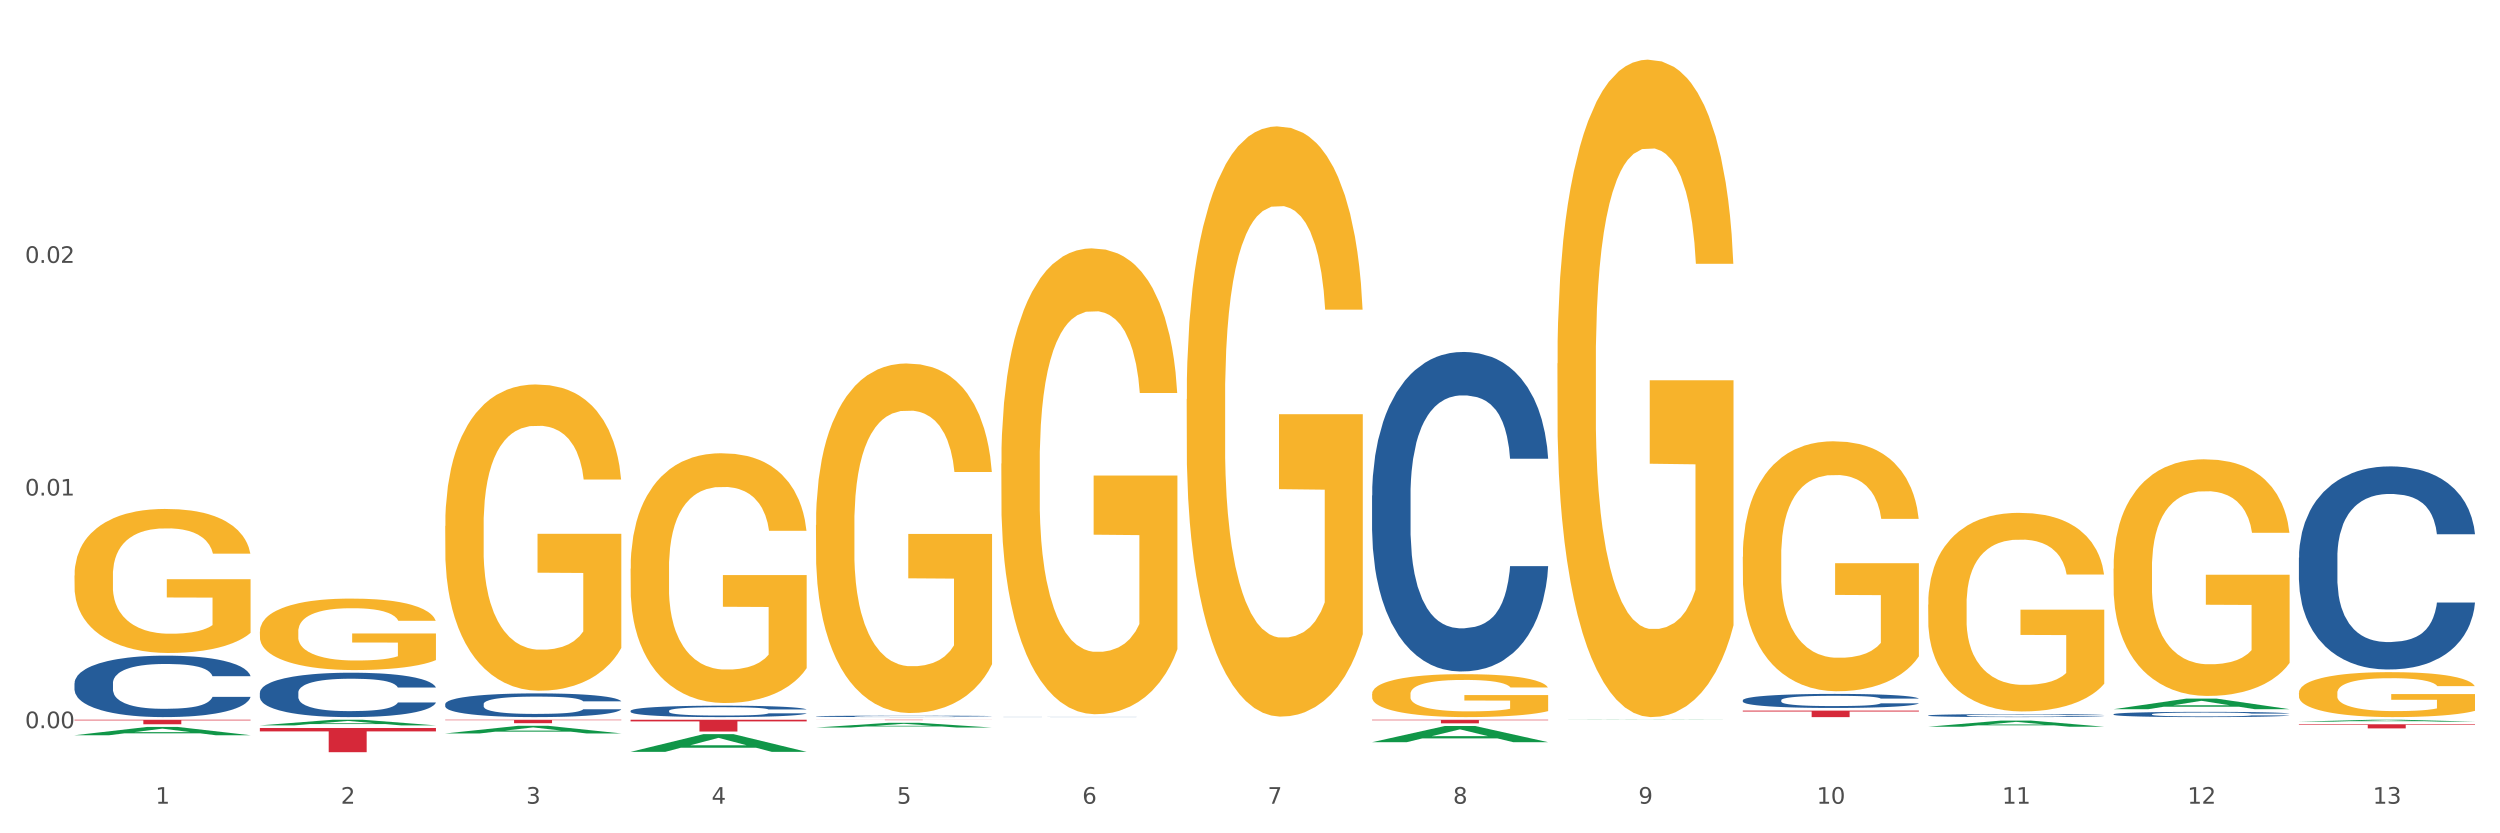 <?xml version="1.0" encoding="utf-8" standalone="no"?>
<!DOCTYPE svg PUBLIC "-//W3C//DTD SVG 1.1//EN"
  "http://www.w3.org/Graphics/SVG/1.1/DTD/svg11.dtd">
<svg xmlns:xlink="http://www.w3.org/1999/xlink" width="1080pt" height="360pt" viewBox="0 0 1080 360" xmlns="http://www.w3.org/2000/svg" version="1.1">
 <rect x="0" y="0" width="1080" height="360" fill="#333333" stroke="none"/>
 <defs>
  <style type="text/css">*{stroke-linejoin: round; stroke-linecap: butt}</style>
 </defs>
 <g id="figure_1">
  <g id="patch_1">
   <path d="M 0 360 
L 1080 360 
L 1080 0 
L 0 0 
z
" style="fill: #ffffff; stroke: #ffffff; stroke-linejoin: miter"/>
  </g>
  <g id="axes_1">
   <g id="matplotlib.axis_1">
    <g id="xtick_1">
     <g id="text_1">
      <!-- 1 -->
      <g style="fill: #4d4d4d" transform="translate(67.159 347.204) scale(0.096 -0.096)">
       <defs>
        <path id="DejaVuSans-31" d="M 794 531 
L 1825 531 
L 1825 4091 
L 703 3866 
L 703 4441 
L 1819 4666 
L 2450 4666 
L 2450 531 
L 3481 531 
L 3481 0 
L 794 0 
L 794 531 
z
" transform="scale(0.016)"/>
       </defs>
       <use xlink:href="#DejaVuSans-31"/>
      </g>
     </g>
    </g>
    <g id="xtick_2">
     <g id="text_2">
      <!-- 2 -->
      <g style="fill: #4d4d4d" transform="translate(147.238 347.204) scale(0.096 -0.096)">
       <defs>
        <path id="DejaVuSans-32" d="M 1228 531 
L 3431 531 
L 3431 0 
L 469 0 
L 469 531 
Q 828 903 1448 1529 
Q 2069 2156 2228 2338 
Q 2531 2678 2651 2914 
Q 2772 3150 2772 3378 
Q 2772 3750 2511 3984 
Q 2250 4219 1831 4219 
Q 1534 4219 1204 4116 
Q 875 4013 500 3803 
L 500 4441 
Q 881 4594 1212 4672 
Q 1544 4750 1819 4750 
Q 2544 4750 2975 4387 
Q 3406 4025 3406 3419 
Q 3406 3131 3298 2873 
Q 3191 2616 2906 2266 
Q 2828 2175 2409 1742 
Q 1991 1309 1228 531 
z
" transform="scale(0.016)"/>
       </defs>
       <use xlink:href="#DejaVuSans-32"/>
      </g>
     </g>
    </g>
    <g id="xtick_3">
     <g id="text_3">
      <!-- 3 -->
      <g style="fill: #4d4d4d" transform="translate(227.317 347.204) scale(0.096 -0.096)">
       <defs>
        <path id="DejaVuSans-33" d="M 2597 2516 
Q 3050 2419 3304 2112 
Q 3559 1806 3559 1356 
Q 3559 666 3084 287 
Q 2609 -91 1734 -91 
Q 1441 -91 1130 -33 
Q 819 25 488 141 
L 488 750 
Q 750 597 1062 519 
Q 1375 441 1716 441 
Q 2309 441 2620 675 
Q 2931 909 2931 1356 
Q 2931 1769 2642 2001 
Q 2353 2234 1838 2234 
L 1294 2234 
L 1294 2753 
L 1863 2753 
Q 2328 2753 2575 2939 
Q 2822 3125 2822 3475 
Q 2822 3834 2567 4026 
Q 2313 4219 1838 4219 
Q 1578 4219 1281 4162 
Q 984 4106 628 3988 
L 628 4550 
Q 988 4650 1302 4700 
Q 1616 4750 1894 4750 
Q 2613 4750 3031 4423 
Q 3450 4097 3450 3541 
Q 3450 3153 3228 2886 
Q 3006 2619 2597 2516 
z
" transform="scale(0.016)"/>
       </defs>
       <use xlink:href="#DejaVuSans-33"/>
      </g>
     </g>
    </g>
    <g id="xtick_4">
     <g id="text_4">
      <!-- 4 -->
      <g style="fill: #4d4d4d" transform="translate(307.396 347.204) scale(0.096 -0.096)">
       <defs>
        <path id="DejaVuSans-34" d="M 2419 4116 
L 825 1625 
L 2419 1625 
L 2419 4116 
z
M 2253 4666 
L 3047 4666 
L 3047 1625 
L 3713 1625 
L 3713 1100 
L 3047 1100 
L 3047 0 
L 2419 0 
L 2419 1100 
L 313 1100 
L 313 1709 
L 2253 4666 
z
" transform="scale(0.016)"/>
       </defs>
       <use xlink:href="#DejaVuSans-34"/>
      </g>
     </g>
    </g>
    <g id="xtick_5">
     <g id="text_5">
      <!-- 5 -->
      <g style="fill: #4d4d4d" transform="translate(387.475 347.204) scale(0.096 -0.096)">
       <defs>
        <path id="DejaVuSans-35" d="M 691 4666 
L 3169 4666 
L 3169 4134 
L 1269 4134 
L 1269 2991 
Q 1406 3038 1543 3061 
Q 1681 3084 1819 3084 
Q 2600 3084 3056 2656 
Q 3513 2228 3513 1497 
Q 3513 744 3044 326 
Q 2575 -91 1722 -91 
Q 1428 -91 1123 -41 
Q 819 9 494 109 
L 494 744 
Q 775 591 1075 516 
Q 1375 441 1709 441 
Q 2250 441 2565 725 
Q 2881 1009 2881 1497 
Q 2881 1984 2565 2268 
Q 2250 2553 1709 2553 
Q 1456 2553 1204 2497 
Q 953 2441 691 2322 
L 691 4666 
z
" transform="scale(0.016)"/>
       </defs>
       <use xlink:href="#DejaVuSans-35"/>
      </g>
     </g>
    </g>
    <g id="xtick_6">
     <g id="text_6">
      <!-- 6 -->
      <g style="fill: #4d4d4d" transform="translate(467.554 347.204) scale(0.096 -0.096)">
       <defs>
        <path id="DejaVuSans-36" d="M 2113 2584 
Q 1688 2584 1439 2293 
Q 1191 2003 1191 1497 
Q 1191 994 1439 701 
Q 1688 409 2113 409 
Q 2538 409 2786 701 
Q 3034 994 3034 1497 
Q 3034 2003 2786 2293 
Q 2538 2584 2113 2584 
z
M 3366 4563 
L 3366 3988 
Q 3128 4100 2886 4159 
Q 2644 4219 2406 4219 
Q 1781 4219 1451 3797 
Q 1122 3375 1075 2522 
Q 1259 2794 1537 2939 
Q 1816 3084 2150 3084 
Q 2853 3084 3261 2657 
Q 3669 2231 3669 1497 
Q 3669 778 3244 343 
Q 2819 -91 2113 -91 
Q 1303 -91 875 529 
Q 447 1150 447 2328 
Q 447 3434 972 4092 
Q 1497 4750 2381 4750 
Q 2619 4750 2861 4703 
Q 3103 4656 3366 4563 
z
" transform="scale(0.016)"/>
       </defs>
       <use xlink:href="#DejaVuSans-36"/>
      </g>
     </g>
    </g>
    <g id="xtick_7">
     <g id="text_7">
      <!-- 7 -->
      <g style="fill: #4d4d4d" transform="translate(547.634 347.204) scale(0.096 -0.096)">
       <defs>
        <path id="DejaVuSans-37" d="M 525 4666 
L 3525 4666 
L 3525 4397 
L 1831 0 
L 1172 0 
L 2766 4134 
L 525 4134 
L 525 4666 
z
" transform="scale(0.016)"/>
       </defs>
       <use xlink:href="#DejaVuSans-37"/>
      </g>
     </g>
    </g>
    <g id="xtick_8">
     <g id="text_8">
      <!-- 8 -->
      <g style="fill: #4d4d4d" transform="translate(627.713 347.204) scale(0.096 -0.096)">
       <defs>
        <path id="DejaVuSans-38" d="M 2034 2216 
Q 1584 2216 1326 1975 
Q 1069 1734 1069 1313 
Q 1069 891 1326 650 
Q 1584 409 2034 409 
Q 2484 409 2743 651 
Q 3003 894 3003 1313 
Q 3003 1734 2745 1975 
Q 2488 2216 2034 2216 
z
M 1403 2484 
Q 997 2584 770 2862 
Q 544 3141 544 3541 
Q 544 4100 942 4425 
Q 1341 4750 2034 4750 
Q 2731 4750 3128 4425 
Q 3525 4100 3525 3541 
Q 3525 3141 3298 2862 
Q 3072 2584 2669 2484 
Q 3125 2378 3379 2068 
Q 3634 1759 3634 1313 
Q 3634 634 3220 271 
Q 2806 -91 2034 -91 
Q 1263 -91 848 271 
Q 434 634 434 1313 
Q 434 1759 690 2068 
Q 947 2378 1403 2484 
z
M 1172 3481 
Q 1172 3119 1398 2916 
Q 1625 2713 2034 2713 
Q 2441 2713 2670 2916 
Q 2900 3119 2900 3481 
Q 2900 3844 2670 4047 
Q 2441 4250 2034 4250 
Q 1625 4250 1398 4047 
Q 1172 3844 1172 3481 
z
" transform="scale(0.016)"/>
       </defs>
       <use xlink:href="#DejaVuSans-38"/>
      </g>
     </g>
    </g>
    <g id="xtick_9">
     <g id="text_9">
      <!-- 9 -->
      <g style="fill: #4d4d4d" transform="translate(707.792 347.204) scale(0.096 -0.096)">
       <defs>
        <path id="DejaVuSans-39" d="M 703 97 
L 703 672 
Q 941 559 1184 500 
Q 1428 441 1663 441 
Q 2288 441 2617 861 
Q 2947 1281 2994 2138 
Q 2813 1869 2534 1725 
Q 2256 1581 1919 1581 
Q 1219 1581 811 2004 
Q 403 2428 403 3163 
Q 403 3881 828 4315 
Q 1253 4750 1959 4750 
Q 2769 4750 3195 4129 
Q 3622 3509 3622 2328 
Q 3622 1225 3098 567 
Q 2575 -91 1691 -91 
Q 1453 -91 1209 -44 
Q 966 3 703 97 
z
M 1959 2075 
Q 2384 2075 2632 2365 
Q 2881 2656 2881 3163 
Q 2881 3666 2632 3958 
Q 2384 4250 1959 4250 
Q 1534 4250 1286 3958 
Q 1038 3666 1038 3163 
Q 1038 2656 1286 2365 
Q 1534 2075 1959 2075 
z
" transform="scale(0.016)"/>
       </defs>
       <use xlink:href="#DejaVuSans-39"/>
      </g>
     </g>
    </g>
    <g id="xtick_10">
     <g id="text_10">
      <!-- 10 -->
      <g style="fill: #4d4d4d" transform="translate(784.817 347.204) scale(0.096 -0.096)">
       <defs>
        <path id="DejaVuSans-30" d="M 2034 4250 
Q 1547 4250 1301 3770 
Q 1056 3291 1056 2328 
Q 1056 1369 1301 889 
Q 1547 409 2034 409 
Q 2525 409 2770 889 
Q 3016 1369 3016 2328 
Q 3016 3291 2770 3770 
Q 2525 4250 2034 4250 
z
M 2034 4750 
Q 2819 4750 3233 4129 
Q 3647 3509 3647 2328 
Q 3647 1150 3233 529 
Q 2819 -91 2034 -91 
Q 1250 -91 836 529 
Q 422 1150 422 2328 
Q 422 3509 836 4129 
Q 1250 4750 2034 4750 
z
" transform="scale(0.016)"/>
       </defs>
       <use xlink:href="#DejaVuSans-31"/>
       <use xlink:href="#DejaVuSans-30" transform="translate(63.623 0)"/>
      </g>
     </g>
    </g>
    <g id="xtick_11">
     <g id="text_11">
      <!-- 11 -->
      <g style="fill: #4d4d4d" transform="translate(864.896 347.204) scale(0.096 -0.096)">
       <use xlink:href="#DejaVuSans-31"/>
       <use xlink:href="#DejaVuSans-31" transform="translate(63.623 0)"/>
      </g>
     </g>
    </g>
    <g id="xtick_12">
     <g id="text_12">
      <!-- 12 -->
      <g style="fill: #4d4d4d" transform="translate(944.975 347.204) scale(0.096 -0.096)">
       <use xlink:href="#DejaVuSans-31"/>
       <use xlink:href="#DejaVuSans-32" transform="translate(63.623 0)"/>
      </g>
     </g>
    </g>
    <g id="xtick_13">
     <g id="text_13">
      <!-- 13 -->
      <g style="fill: #4d4d4d" transform="translate(1025.054 347.204) scale(0.096 -0.096)">
       <use xlink:href="#DejaVuSans-31"/>
       <use xlink:href="#DejaVuSans-33" transform="translate(63.623 0)"/>
      </g>
     </g>
    </g>
    <g id="xtick_14"/>
    <g id="xtick_15"/>
    <g id="xtick_16"/>
    <g id="xtick_17"/>
    <g id="xtick_18"/>
    <g id="xtick_19"/>
    <g id="xtick_20"/>
    <g id="xtick_21"/>
    <g id="xtick_22"/>
    <g id="xtick_23"/>
    <g id="xtick_24"/>
    <g id="xtick_25"/>
   </g>
   <g id="matplotlib.axis_2">
    <g id="ytick_1">
     <g id="text_14">
      <!-- 0.00 -->
      <g style="fill: #4d4d4d" transform="translate(10.8 314.579) scale(0.096 -0.096)">
       <defs>
        <path id="DejaVuSans-2e" d="M 684 794 
L 1344 794 
L 1344 0 
L 684 0 
L 684 794 
z
" transform="scale(0.016)"/>
       </defs>
       <use xlink:href="#DejaVuSans-30"/>
       <use xlink:href="#DejaVuSans-2e" transform="translate(63.623 0)"/>
       <use xlink:href="#DejaVuSans-30" transform="translate(95.41 0)"/>
       <use xlink:href="#DejaVuSans-30" transform="translate(159.033 0)"/>
      </g>
     </g>
    </g>
    <g id="ytick_2">
     <g id="text_15">
      <!-- 0.01 -->
      <g style="fill: #4d4d4d" transform="translate(10.8 214.075) scale(0.096 -0.096)">
       <use xlink:href="#DejaVuSans-30"/>
       <use xlink:href="#DejaVuSans-2e" transform="translate(63.623 0)"/>
       <use xlink:href="#DejaVuSans-30" transform="translate(95.41 0)"/>
       <use xlink:href="#DejaVuSans-31" transform="translate(159.033 0)"/>
      </g>
     </g>
    </g>
    <g id="ytick_3">
     <g id="text_16">
      <!-- 0.02 -->
      <g style="fill: #4d4d4d" transform="translate(10.8 113.571) scale(0.096 -0.096)">
       <use xlink:href="#DejaVuSans-30"/>
       <use xlink:href="#DejaVuSans-2e" transform="translate(63.623 0)"/>
       <use xlink:href="#DejaVuSans-30" transform="translate(95.41 0)"/>
       <use xlink:href="#DejaVuSans-32" transform="translate(159.033 0)"/>
      </g>
     </g>
    </g>
    <g id="ytick_4"/>
    <g id="ytick_5"/>
    <g id="ytick_6"/>
   </g>
   <g id="PolyCollection_1">
    <path d="M 32.175 317.62 
L 32.253 317.617 
L 63.625 314.029 
L 76.644 314.026 
L 108.25 317.627 
L 93.192 317.627 
L 86.369 316.788 
L 53.978 316.788 
L 53.743 316.802 
L 47.155 317.627 
L 32.175 317.627 
L 32.175 317.62 
L 58.056 316.288 
L 82.291 316.285 
L 70.291 314.793 
L 70.134 314.787 
L 69.977 314.797 
L 57.978 316.285 
L 58.056 316.288 
L 32.175 317.62 
z
" clip-path="url(#p5b5a5bc380)" style="fill: #109648"/>
    <path d="M 592.729 310.932 
L 668.804 310.932 
L 668.804 311.147 
L 638.879 311.148 
L 638.879 312.478 
L 622.474 312.478 
L 622.474 311.148 
L 592.729 311.147 
L 592.729 310.933 
L 592.729 310.932 
z
" clip-path="url(#p5b5a5bc380)" style="fill: #d62839"/>
    <path d="M 352.492 310.932 
L 428.567 310.932 
L 428.567 310.956 
L 398.641 310.956 
L 398.641 311.104 
L 382.237 311.104 
L 382.237 310.956 
L 352.492 310.956 
L 352.492 310.932 
L 352.492 310.932 
z
" clip-path="url(#p5b5a5bc380)" style="fill: #d62839"/>
    <path d="M 272.412 310.932 
L 348.488 310.932 
L 348.488 311.637 
L 318.562 311.642 
L 318.562 316.01 
L 302.157 316.01 
L 302.157 311.642 
L 272.412 311.637 
L 272.412 310.937 
L 272.412 310.932 
z
" clip-path="url(#p5b5a5bc380)" style="fill: #d62839"/>
    <path d="M 192.333 310.932 
L 268.408 310.932 
L 268.408 311.137 
L 238.483 311.138 
L 238.483 312.409 
L 222.078 312.409 
L 222.078 311.138 
L 192.333 311.137 
L 192.333 310.933 
L 192.333 310.932 
z
" clip-path="url(#p5b5a5bc380)" style="fill: #d62839"/>
    <path d="M 112.254 314.506 
L 188.329 314.506 
L 188.329 315.958 
L 158.404 315.967 
L 158.404 324.95 
L 141.999 324.95 
L 141.999 315.967 
L 112.254 315.958 
L 112.254 314.516 
L 112.254 314.506 
z
" clip-path="url(#p5b5a5bc380)" style="fill: #d62839"/>
    <path d="M 32.175 310.932 
L 108.25 310.932 
L 108.25 311.203 
L 78.325 311.205 
L 78.325 312.885 
L 61.92 312.885 
L 61.92 311.205 
L 32.175 311.203 
L 32.175 310.934 
L 32.175 310.932 
z
" clip-path="url(#p5b5a5bc380)" style="fill: #d62839"/>
    <path d="M 112.254 299.228 
L 112.344 299.21 
L 112.344 298.72 
L 112.614 298.054 
L 113.603 296.828 
L 114.862 295.9 
L 117.02 294.814 
L 118.189 294.358 
L 119.718 293.85 
L 122.865 293.027 
L 126.462 292.326 
L 128.98 291.941 
L 130.868 291.695 
L 135.095 291.258 
L 137.523 291.065 
L 140.04 290.907 
L 142.199 290.802 
L 145.796 290.679 
L 148.673 290.627 
L 152 290.609 
L 154.788 290.627 
L 158.475 290.697 
L 163.87 290.907 
L 165.938 291.03 
L 168.726 291.24 
L 171.604 291.52 
L 173.942 291.801 
L 176.639 292.203 
L 179.427 292.729 
L 182.125 293.395 
L 184.013 294.008 
L 185.542 294.656 
L 186.891 295.444 
L 187.88 296.303 
L 188.329 297.021 
L 171.873 297.021 
L 171.424 296.373 
L 170.525 295.672 
L 169.625 295.199 
L 168.636 294.814 
L 167.107 294.376 
L 165.759 294.095 
L 163.51 293.763 
L 161.442 293.552 
L 159.734 293.43 
L 157.665 293.325 
L 153.259 293.219 
L 150.112 293.219 
L 148.134 293.255 
L 145.706 293.342 
L 143.637 293.465 
L 141.209 293.675 
L 139.321 293.903 
L 137.433 294.2 
L 136.354 294.411 
L 134.735 294.796 
L 133.656 295.111 
L 132.217 295.654 
L 131.408 296.04 
L 129.969 297.038 
L 129.34 297.774 
L 129.07 298.282 
L 128.89 298.843 
L 128.89 301.575 
L 129.43 302.802 
L 129.879 303.327 
L 130.599 303.923 
L 131.947 304.693 
L 133.926 305.447 
L 135.994 305.99 
L 137.702 306.323 
L 139.321 306.568 
L 140.94 306.761 
L 142.918 306.936 
L 144.537 307.041 
L 146.965 307.146 
L 149.842 307.198 
L 152.09 307.198 
L 156.676 307.111 
L 158.745 307.023 
L 160.723 306.901 
L 162.881 306.708 
L 164.59 306.498 
L 165.579 306.34 
L 167.197 306.007 
L 168.456 305.657 
L 169.535 305.254 
L 170.255 304.904 
L 171.064 304.378 
L 171.694 303.783 
L 171.873 303.467 
L 188.329 303.467 
L 187.97 304.098 
L 187.34 304.711 
L 186.081 305.534 
L 185.092 306.007 
L 183.563 306.585 
L 181.945 307.076 
L 179.697 307.619 
L 177.628 308.022 
L 175.47 308.372 
L 173.132 308.687 
L 168.906 309.125 
L 167.377 309.248 
L 164.14 309.458 
L 161.622 309.581 
L 157.935 309.703 
L 154.158 309.774 
L 150.202 309.791 
L 146.695 309.756 
L 142.828 309.651 
L 140.4 309.546 
L 137.702 309.388 
L 134.555 309.143 
L 131.588 308.845 
L 128.8 308.495 
L 126.192 308.092 
L 123.764 307.636 
L 120.617 306.883 
L 118.279 306.147 
L 116.57 305.464 
L 115.401 304.886 
L 114.232 304.15 
L 113.603 303.642 
L 112.614 302.416 
L 112.254 301.278 
L 112.254 299.228 
z
" clip-path="url(#p5b5a5bc380)" style="fill: #255c99"/>
    <path d="M 993.125 299.342 
L 993.215 299.324 
L 993.215 298.685 
L 993.394 298.135 
L 994.292 296.805 
L 995.64 295.705 
L 996.628 295.119 
L 997.616 294.64 
L 998.783 294.161 
L 1000.22 293.664 
L 1002.825 292.937 
L 1004.442 292.564 
L 1006.418 292.174 
L 1010.01 291.606 
L 1012.615 291.287 
L 1015.31 291.021 
L 1019.711 290.702 
L 1022.585 290.56 
L 1025.639 290.453 
L 1029.321 290.382 
L 1032.105 290.365 
L 1038.213 290.418 
L 1043.422 290.577 
L 1045.937 290.702 
L 1049.171 290.915 
L 1050.877 291.056 
L 1053.662 291.34 
L 1056.536 291.713 
L 1058.512 292.032 
L 1061.476 292.635 
L 1063.721 293.239 
L 1065.787 293.984 
L 1066.865 294.498 
L 1067.673 294.977 
L 1068.392 295.527 
L 1069.11 296.397 
L 1052.943 296.397 
L 1052.314 295.776 
L 1051.326 295.19 
L 1049.889 294.622 
L 1048.632 294.268 
L 1046.476 293.824 
L 1044.5 293.54 
L 1042.434 293.327 
L 1039.92 293.15 
L 1037.944 293.061 
L 1035.159 292.99 
L 1029.68 293.008 
L 1025.998 293.15 
L 1023.483 293.327 
L 1021.866 293.487 
L 1020.429 293.664 
L 1018.813 293.913 
L 1016.926 294.285 
L 1015.579 294.622 
L 1014.232 295.048 
L 1013.154 295.474 
L 1012.166 295.971 
L 1011.358 296.503 
L 1010.729 297.053 
L 1010.19 297.727 
L 1009.741 298.845 
L 1009.741 301.275 
L 1009.921 301.825 
L 1010.37 302.553 
L 1010.909 303.103 
L 1011.807 303.759 
L 1012.615 304.203 
L 1014.142 304.841 
L 1015.849 305.374 
L 1017.196 305.711 
L 1018.543 305.994 
L 1020.878 306.385 
L 1023.483 306.704 
L 1025.728 306.899 
L 1028.782 307.077 
L 1030.848 307.148 
L 1032.644 307.183 
L 1037.045 307.183 
L 1040.189 307.13 
L 1043.692 307.006 
L 1046.386 306.846 
L 1048.632 306.651 
L 1051.147 306.332 
L 1052.763 306.03 
L 1052.763 302.322 
L 1033.004 302.304 
L 1033.004 299.838 
L 1069.2 299.838 
L 1069.2 307.077 
L 1067.673 307.449 
L 1065.967 307.786 
L 1064.17 308.088 
L 1061.476 308.461 
L 1058.242 308.815 
L 1055.368 309.064 
L 1052.314 309.277 
L 1048.722 309.472 
L 1044.051 309.649 
L 1041.177 309.72 
L 1037.584 309.773 
L 1033.363 309.791 
L 1029.68 309.756 
L 1026.088 309.667 
L 1022.315 309.507 
L 1018.633 309.277 
L 1015.849 309.046 
L 1013.064 308.762 
L 1010.1 308.39 
L 1007.765 308.035 
L 1005.969 307.715 
L 1003.993 307.307 
L 1001.837 306.775 
L 1000.22 306.296 
L 998.783 305.799 
L 997.256 305.161 
L 996.179 304.611 
L 995.101 303.919 
L 994.472 303.404 
L 993.754 302.606 
L 993.215 301.488 
L 993.125 299.342 
z
" clip-path="url(#p5b5a5bc380)" style="fill: #f7b32b"/>
    <path d="M 913.046 245.657 
L 913.135 245.564 
L 913.135 242.202 
L 913.315 239.308 
L 914.213 232.305 
L 915.561 226.516 
L 916.549 223.434 
L 917.537 220.913 
L 918.704 218.392 
L 920.141 215.778 
L 922.746 211.949 
L 924.363 209.988 
L 926.339 207.934 
L 929.931 204.946 
L 932.536 203.266 
L 935.231 201.865 
L 939.632 200.184 
L 942.506 199.437 
L 945.559 198.877 
L 949.242 198.503 
L 952.026 198.41 
L 958.134 198.69 
L 963.343 199.531 
L 965.858 200.184 
L 969.092 201.305 
L 970.798 202.052 
L 973.582 203.546 
L 976.457 205.506 
L 978.433 207.187 
L 981.397 210.362 
L 983.642 213.537 
L 985.708 217.458 
L 986.786 220.166 
L 987.594 222.687 
L 988.312 225.582 
L 989.031 230.157 
L 972.864 230.157 
L 972.235 226.889 
L 971.247 223.808 
L 969.81 220.82 
L 968.553 218.952 
L 966.397 216.618 
L 964.421 215.124 
L 962.355 214.003 
L 959.84 213.07 
L 957.864 212.603 
L 955.08 212.229 
L 949.601 212.323 
L 945.919 213.07 
L 943.404 214.003 
L 941.787 214.844 
L 940.35 215.778 
L 938.733 217.085 
L 936.847 219.046 
L 935.5 220.82 
L 934.153 223.061 
L 933.075 225.302 
L 932.087 227.916 
L 931.279 230.717 
L 930.65 233.612 
L 930.111 237.16 
L 929.662 243.043 
L 929.662 255.835 
L 929.841 258.729 
L 930.291 262.558 
L 930.829 265.452 
L 931.728 268.907 
L 932.536 271.241 
L 934.063 274.603 
L 935.769 277.404 
L 937.117 279.178 
L 938.464 280.672 
L 940.799 282.726 
L 943.404 284.407 
L 945.649 285.434 
L 948.703 286.368 
L 950.769 286.741 
L 952.565 286.928 
L 956.966 286.928 
L 960.11 286.648 
L 963.613 285.995 
L 966.307 285.154 
L 968.553 284.127 
L 971.068 282.446 
L 972.684 280.859 
L 972.684 261.344 
L 952.925 261.251 
L 952.925 248.272 
L 989.121 248.272 
L 989.121 286.368 
L 987.594 288.329 
L 985.887 290.103 
L 984.091 291.69 
L 981.397 293.651 
L 978.163 295.519 
L 975.289 296.826 
L 972.235 297.946 
L 968.643 298.973 
L 963.972 299.907 
L 961.098 300.281 
L 957.505 300.561 
L 953.284 300.654 
L 949.601 300.467 
L 946.009 300.001 
L 942.236 299.16 
L 938.554 297.946 
L 935.769 296.732 
L 932.985 295.238 
L 930.021 293.278 
L 927.686 291.41 
L 925.89 289.729 
L 923.914 287.582 
L 921.758 284.781 
L 920.141 282.26 
L 918.704 279.645 
L 917.177 276.284 
L 916.099 273.389 
L 915.022 269.748 
L 914.393 267.04 
L 913.674 262.838 
L 913.135 256.955 
L 913.046 245.657 
z
" clip-path="url(#p5b5a5bc380)" style="fill: #f7b32b"/>
    <path d="M 832.967 261.195 
L 833.056 261.117 
L 833.056 258.296 
L 833.236 255.867 
L 834.134 249.99 
L 835.481 245.131 
L 836.469 242.545 
L 837.457 240.429 
L 838.625 238.314 
L 840.062 236.12 
L 842.667 232.907 
L 844.283 231.261 
L 846.259 229.537 
L 849.852 227.03 
L 852.457 225.619 
L 855.151 224.444 
L 859.552 223.033 
L 862.427 222.406 
L 865.48 221.936 
L 869.163 221.623 
L 871.947 221.544 
L 878.055 221.779 
L 883.264 222.485 
L 885.779 223.033 
L 889.012 223.974 
L 890.719 224.6 
L 893.503 225.854 
L 896.377 227.5 
L 898.353 228.91 
L 901.317 231.575 
L 903.563 234.239 
L 905.629 237.53 
L 906.706 239.803 
L 907.515 241.918 
L 908.233 244.348 
L 908.952 248.187 
L 892.785 248.187 
L 892.156 245.445 
L 891.168 242.859 
L 889.731 240.351 
L 888.474 238.784 
L 886.318 236.825 
L 884.342 235.571 
L 882.276 234.631 
L 879.761 233.847 
L 877.785 233.455 
L 875.001 233.142 
L 869.522 233.22 
L 865.84 233.847 
L 863.325 234.631 
L 861.708 235.336 
L 860.271 236.12 
L 858.654 237.217 
L 856.768 238.862 
L 855.421 240.351 
L 854.074 242.232 
L 852.996 244.112 
L 852.008 246.307 
L 851.199 248.657 
L 850.571 251.087 
L 850.032 254.064 
L 849.583 259.001 
L 849.583 269.737 
L 849.762 272.166 
L 850.211 275.379 
L 850.75 277.808 
L 851.648 280.707 
L 852.457 282.666 
L 853.984 285.487 
L 855.69 287.838 
L 857.038 289.327 
L 858.385 290.581 
L 860.72 292.305 
L 863.325 293.715 
L 865.57 294.577 
L 868.624 295.361 
L 870.69 295.674 
L 872.486 295.831 
L 876.887 295.831 
L 880.031 295.596 
L 883.534 295.047 
L 886.228 294.342 
L 888.474 293.48 
L 890.988 292.07 
L 892.605 290.738 
L 892.605 274.36 
L 872.845 274.282 
L 872.845 263.389 
L 909.042 263.389 
L 909.042 295.361 
L 907.515 297.006 
L 905.808 298.495 
L 904.012 299.827 
L 901.317 301.473 
L 898.084 303.04 
L 895.21 304.137 
L 892.156 305.078 
L 888.563 305.94 
L 883.893 306.723 
L 881.019 307.037 
L 877.426 307.272 
L 873.205 307.35 
L 869.522 307.193 
L 865.929 306.802 
L 862.157 306.096 
L 858.475 305.078 
L 855.69 304.059 
L 852.906 302.805 
L 849.942 301.16 
L 847.607 299.592 
L 845.81 298.182 
L 843.834 296.38 
L 841.679 294.029 
L 840.062 291.913 
L 838.625 289.719 
L 837.098 286.898 
L 836.02 284.469 
L 834.942 281.413 
L 834.314 279.14 
L 833.595 275.614 
L 833.056 270.677 
L 832.967 261.195 
z
" clip-path="url(#p5b5a5bc380)" style="fill: #f7b32b"/>
    <path d="M 752.887 240.535 
L 752.977 240.436 
L 752.977 236.886 
L 753.157 233.828 
L 754.055 226.432 
L 755.402 220.317 
L 756.39 217.063 
L 757.378 214.4 
L 758.546 211.737 
L 759.983 208.976 
L 762.588 204.932 
L 764.204 202.861 
L 766.18 200.691 
L 769.773 197.536 
L 772.378 195.76 
L 775.072 194.281 
L 779.473 192.506 
L 782.347 191.717 
L 785.401 191.125 
L 789.084 190.731 
L 791.868 190.632 
L 797.976 190.928 
L 803.185 191.816 
L 805.7 192.506 
L 808.933 193.689 
L 810.64 194.478 
L 813.424 196.056 
L 816.298 198.127 
L 818.274 199.902 
L 821.238 203.256 
L 823.484 206.609 
L 825.549 210.751 
L 826.627 213.611 
L 827.436 216.274 
L 828.154 219.331 
L 828.873 224.163 
L 812.706 224.163 
L 812.077 220.712 
L 811.089 217.457 
L 809.652 214.301 
L 808.394 212.329 
L 806.239 209.863 
L 804.263 208.285 
L 802.197 207.102 
L 799.682 206.116 
L 797.706 205.623 
L 794.922 205.228 
L 789.443 205.327 
L 785.76 206.116 
L 783.246 207.102 
L 781.629 207.989 
L 780.192 208.976 
L 778.575 210.356 
L 776.689 212.427 
L 775.342 214.301 
L 773.994 216.668 
L 772.917 219.035 
L 771.929 221.797 
L 771.12 224.755 
L 770.492 227.812 
L 769.953 231.56 
L 769.504 237.773 
L 769.504 251.284 
L 769.683 254.342 
L 770.132 258.385 
L 770.671 261.442 
L 771.569 265.091 
L 772.378 267.557 
L 773.905 271.107 
L 775.611 274.066 
L 776.958 275.94 
L 778.306 277.518 
L 780.641 279.687 
L 783.246 281.463 
L 785.491 282.547 
L 788.545 283.534 
L 790.611 283.928 
L 792.407 284.125 
L 796.808 284.125 
L 799.952 283.83 
L 803.454 283.139 
L 806.149 282.252 
L 808.394 281.167 
L 810.909 279.392 
L 812.526 277.715 
L 812.526 257.103 
L 792.766 257.004 
L 792.766 243.296 
L 828.963 243.296 
L 828.963 283.534 
L 827.436 285.605 
L 825.729 287.479 
L 823.933 289.155 
L 821.238 291.226 
L 818.005 293.199 
L 815.131 294.579 
L 812.077 295.763 
L 808.484 296.848 
L 803.814 297.834 
L 800.94 298.228 
L 797.347 298.524 
L 793.125 298.623 
L 789.443 298.426 
L 785.85 297.932 
L 782.078 297.045 
L 778.395 295.763 
L 775.611 294.481 
L 772.827 292.903 
L 769.863 290.832 
L 767.528 288.859 
L 765.731 287.084 
L 763.755 284.816 
L 761.6 281.857 
L 759.983 279.194 
L 758.546 276.433 
L 757.019 272.883 
L 755.941 269.825 
L 754.863 265.979 
L 754.235 263.119 
L 753.516 258.681 
L 752.977 252.468 
L 752.887 240.535 
z
" clip-path="url(#p5b5a5bc380)" style="fill: #f7b32b"/>
    <path d="M 672.808 157.011 
L 672.898 156.751 
L 672.898 147.413 
L 673.078 139.372 
L 673.976 119.918 
L 675.323 103.836 
L 676.311 95.276 
L 677.299 88.272 
L 678.467 81.269 
L 679.904 74.006 
L 682.508 63.371 
L 684.125 57.924 
L 686.101 52.217 
L 689.694 43.917 
L 692.299 39.248 
L 694.993 35.357 
L 699.394 30.688 
L 702.268 28.613 
L 705.322 27.056 
L 709.005 26.019 
L 711.789 25.759 
L 717.896 26.538 
L 723.106 28.872 
L 725.621 30.688 
L 728.854 33.801 
L 730.561 35.876 
L 733.345 40.026 
L 736.219 45.473 
L 738.195 50.142 
L 741.159 58.961 
L 743.405 67.781 
L 745.47 78.675 
L 746.548 86.197 
L 747.357 93.201 
L 748.075 101.242 
L 748.794 113.952 
L 732.626 113.952 
L 731.998 104.873 
L 731.01 96.313 
L 729.573 88.013 
L 728.315 82.825 
L 726.16 76.34 
L 724.184 72.19 
L 722.118 69.078 
L 719.603 66.484 
L 717.627 65.187 
L 714.843 64.149 
L 709.364 64.409 
L 705.681 66.484 
L 703.166 69.078 
L 701.55 71.412 
L 700.113 74.006 
L 698.496 77.637 
L 696.61 83.085 
L 695.263 88.013 
L 693.915 94.238 
L 692.837 100.464 
L 691.849 107.727 
L 691.041 115.508 
L 690.412 123.549 
L 689.873 133.406 
L 689.424 149.748 
L 689.424 185.284 
L 689.604 193.325 
L 690.053 203.96 
L 690.592 212.001 
L 691.49 221.599 
L 692.299 228.083 
L 693.825 237.421 
L 695.532 245.203 
L 696.879 250.131 
L 698.226 254.282 
L 700.562 259.988 
L 703.166 264.657 
L 705.412 267.511 
L 708.466 270.104 
L 710.531 271.142 
L 712.328 271.661 
L 716.729 271.661 
L 719.872 270.883 
L 723.375 269.067 
L 726.07 266.732 
L 728.315 263.879 
L 730.83 259.21 
L 732.447 254.8 
L 732.447 200.588 
L 712.687 200.329 
L 712.687 164.274 
L 748.883 164.274 
L 748.883 270.104 
L 747.357 275.552 
L 745.65 280.48 
L 743.854 284.89 
L 741.159 290.337 
L 737.926 295.525 
L 735.052 299.156 
L 731.998 302.269 
L 728.405 305.122 
L 723.735 307.716 
L 720.86 308.754 
L 717.268 309.532 
L 713.046 309.791 
L 709.364 309.272 
L 705.771 307.975 
L 701.999 305.641 
L 698.316 302.269 
L 695.532 298.897 
L 692.748 294.746 
L 689.784 289.299 
L 687.448 284.112 
L 685.652 279.443 
L 683.676 273.477 
L 681.52 265.695 
L 679.904 258.691 
L 678.467 251.428 
L 676.94 242.09 
L 675.862 234.049 
L 674.784 223.933 
L 674.155 216.411 
L 673.437 204.738 
L 672.898 188.397 
L 672.808 157.011 
z
" clip-path="url(#p5b5a5bc380)" style="fill: #f7b32b"/>
    <path d="M 592.729 299.807 
L 592.819 299.79 
L 592.819 299.179 
L 592.999 298.654 
L 593.897 297.382 
L 595.244 296.331 
L 596.232 295.772 
L 597.22 295.314 
L 598.388 294.857 
L 599.825 294.382 
L 602.429 293.687 
L 604.046 293.331 
L 606.022 292.958 
L 609.615 292.416 
L 612.219 292.11 
L 614.914 291.856 
L 619.315 291.551 
L 622.189 291.415 
L 625.243 291.314 
L 628.925 291.246 
L 631.71 291.229 
L 637.817 291.28 
L 643.027 291.432 
L 645.542 291.551 
L 648.775 291.754 
L 650.482 291.89 
L 653.266 292.161 
L 656.14 292.517 
L 658.116 292.822 
L 661.08 293.399 
L 663.325 293.975 
L 665.391 294.687 
L 666.469 295.179 
L 667.277 295.636 
L 667.996 296.162 
L 668.714 296.993 
L 652.547 296.993 
L 651.919 296.399 
L 650.931 295.84 
L 649.494 295.297 
L 648.236 294.958 
L 646.08 294.535 
L 644.105 294.263 
L 642.039 294.06 
L 639.524 293.89 
L 637.548 293.806 
L 634.764 293.738 
L 629.285 293.755 
L 625.602 293.89 
L 623.087 294.06 
L 621.471 294.212 
L 620.033 294.382 
L 618.417 294.619 
L 616.531 294.975 
L 615.183 295.297 
L 613.836 295.704 
L 612.758 296.111 
L 611.77 296.586 
L 610.962 297.094 
L 610.333 297.62 
L 609.794 298.264 
L 609.345 299.332 
L 609.345 301.654 
L 609.525 302.18 
L 609.974 302.875 
L 610.513 303.4 
L 611.411 304.028 
L 612.219 304.451 
L 613.746 305.062 
L 615.453 305.57 
L 616.8 305.892 
L 618.147 306.163 
L 620.483 306.536 
L 623.087 306.841 
L 625.333 307.028 
L 628.386 307.197 
L 630.452 307.265 
L 632.249 307.299 
L 636.65 307.299 
L 639.793 307.248 
L 643.296 307.13 
L 645.991 306.977 
L 648.236 306.791 
L 650.751 306.486 
L 652.368 306.197 
L 652.368 302.654 
L 632.608 302.637 
L 632.608 300.281 
L 668.804 300.281 
L 668.804 307.197 
L 667.277 307.553 
L 665.571 307.876 
L 663.774 308.164 
L 661.08 308.52 
L 657.847 308.859 
L 654.972 309.096 
L 651.919 309.299 
L 648.326 309.486 
L 643.655 309.655 
L 640.781 309.723 
L 637.189 309.774 
L 632.967 309.791 
L 629.285 309.757 
L 625.692 309.672 
L 621.92 309.52 
L 618.237 309.299 
L 615.453 309.079 
L 612.668 308.808 
L 609.705 308.452 
L 607.369 308.113 
L 605.573 307.808 
L 603.597 307.418 
L 601.441 306.909 
L 599.825 306.452 
L 598.388 305.977 
L 596.861 305.367 
L 595.783 304.841 
L 594.705 304.18 
L 594.076 303.688 
L 593.358 302.926 
L 592.819 301.858 
L 592.729 299.807 
z
" clip-path="url(#p5b5a5bc380)" style="fill: #f7b32b"/>
    <path d="M 512.65 172.421 
L 512.74 172.188 
L 512.74 163.805 
L 512.919 156.586 
L 513.818 139.121 
L 515.165 124.683 
L 516.153 116.998 
L 517.141 110.711 
L 518.308 104.423 
L 519.745 97.903 
L 522.35 88.355 
L 523.967 83.465 
L 525.943 78.342 
L 529.536 70.89 
L 532.14 66.698 
L 534.835 63.205 
L 539.236 59.013 
L 542.11 57.15 
L 545.164 55.753 
L 548.846 54.822 
L 551.631 54.589 
L 557.738 55.288 
L 562.948 57.383 
L 565.462 59.013 
L 568.696 61.808 
L 570.402 63.671 
L 573.187 67.397 
L 576.061 72.287 
L 578.037 76.479 
L 581.001 84.396 
L 583.246 92.314 
L 585.312 102.094 
L 586.39 108.848 
L 587.198 115.135 
L 587.917 122.354 
L 588.635 133.765 
L 572.468 133.765 
L 571.839 125.614 
L 570.851 117.93 
L 569.414 110.478 
L 568.157 105.82 
L 566.001 99.999 
L 564.025 96.273 
L 561.96 93.478 
L 559.445 91.15 
L 557.469 89.985 
L 554.684 89.054 
L 549.206 89.287 
L 545.523 91.15 
L 543.008 93.478 
L 541.391 95.574 
L 539.954 97.903 
L 538.338 101.163 
L 536.451 106.053 
L 535.104 110.478 
L 533.757 116.067 
L 532.679 121.656 
L 531.691 128.176 
L 530.883 135.162 
L 530.254 142.381 
L 529.715 151.23 
L 529.266 165.901 
L 529.266 197.804 
L 529.446 205.023 
L 529.895 214.571 
L 530.434 221.79 
L 531.332 230.406 
L 532.14 236.228 
L 533.667 244.611 
L 535.374 251.597 
L 536.721 256.022 
L 538.068 259.748 
L 540.403 264.871 
L 543.008 269.063 
L 545.254 271.624 
L 548.307 273.953 
L 550.373 274.884 
L 552.169 275.35 
L 556.571 275.35 
L 559.714 274.651 
L 563.217 273.021 
L 565.912 270.926 
L 568.157 268.364 
L 570.672 264.172 
L 572.289 260.214 
L 572.289 211.544 
L 552.529 211.311 
L 552.529 178.942 
L 588.725 178.942 
L 588.725 273.953 
L 587.198 278.843 
L 585.492 283.268 
L 583.695 287.226 
L 581.001 292.117 
L 577.767 296.774 
L 574.893 300.034 
L 571.839 302.829 
L 568.247 305.39 
L 563.576 307.719 
L 560.702 308.651 
L 557.109 309.349 
L 552.888 309.582 
L 549.206 309.116 
L 545.613 307.952 
L 541.841 305.856 
L 538.158 302.829 
L 535.374 299.801 
L 532.589 296.076 
L 529.625 291.185 
L 527.29 286.528 
L 525.494 282.336 
L 523.518 276.98 
L 521.362 269.994 
L 519.745 263.707 
L 518.308 257.186 
L 516.781 248.803 
L 515.704 241.584 
L 514.626 232.502 
L 513.997 225.749 
L 513.279 215.27 
L 512.74 200.599 
L 512.65 172.421 
z
" clip-path="url(#p5b5a5bc380)" style="fill: #f7b32b"/>
    <path d="M 432.571 200.29 
L 432.661 200.107 
L 432.661 193.489 
L 432.84 187.791 
L 433.738 174.005 
L 435.086 162.609 
L 436.074 156.543 
L 437.062 151.58 
L 438.229 146.617 
L 439.666 141.471 
L 442.271 133.934 
L 443.888 130.074 
L 445.864 126.031 
L 449.456 120.149 
L 452.061 116.84 
L 454.756 114.083 
L 459.157 110.774 
L 462.031 109.304 
L 465.085 108.201 
L 468.767 107.466 
L 471.551 107.282 
L 477.659 107.833 
L 482.868 109.487 
L 485.383 110.774 
L 488.617 112.98 
L 490.323 114.45 
L 493.108 117.391 
L 495.982 121.251 
L 497.958 124.56 
L 500.922 130.81 
L 503.167 137.059 
L 505.233 144.779 
L 506.311 150.11 
L 507.119 155.073 
L 507.838 160.771 
L 508.556 169.778 
L 492.389 169.778 
L 491.76 163.344 
L 490.772 157.279 
L 489.335 151.397 
L 488.078 147.72 
L 485.922 143.125 
L 483.946 140.184 
L 481.88 137.978 
L 479.366 136.14 
L 477.39 135.221 
L 474.605 134.486 
L 469.126 134.67 
L 465.444 136.14 
L 462.929 137.978 
L 461.312 139.633 
L 459.875 141.471 
L 458.258 144.044 
L 456.372 147.904 
L 455.025 151.397 
L 453.678 155.808 
L 452.6 160.219 
L 451.612 165.366 
L 450.804 170.881 
L 450.175 176.579 
L 449.636 183.564 
L 449.187 195.144 
L 449.187 220.326 
L 449.367 226.024 
L 449.816 233.56 
L 450.355 239.258 
L 451.253 246.059 
L 452.061 250.655 
L 453.588 257.272 
L 455.295 262.786 
L 456.642 266.279 
L 457.989 269.22 
L 460.324 273.264 
L 462.929 276.572 
L 465.174 278.594 
L 468.228 280.432 
L 470.294 281.168 
L 472.09 281.535 
L 476.491 281.535 
L 479.635 280.984 
L 483.138 279.697 
L 485.832 278.043 
L 488.078 276.021 
L 490.593 272.712 
L 492.209 269.587 
L 492.209 231.171 
L 472.45 230.987 
L 472.45 205.437 
L 508.646 205.437 
L 508.646 280.432 
L 507.119 284.292 
L 505.413 287.785 
L 503.616 290.91 
L 500.922 294.77 
L 497.688 298.446 
L 494.814 301.019 
L 491.76 303.225 
L 488.168 305.247 
L 483.497 307.085 
L 480.623 307.82 
L 477.03 308.372 
L 472.809 308.555 
L 469.126 308.188 
L 465.534 307.269 
L 461.761 305.614 
L 458.079 303.225 
L 455.295 300.835 
L 452.51 297.894 
L 449.546 294.034 
L 447.211 290.358 
L 445.415 287.049 
L 443.439 282.822 
L 441.283 277.307 
L 439.666 272.345 
L 438.229 267.198 
L 436.702 260.581 
L 435.625 254.882 
L 434.547 247.714 
L 433.918 242.383 
L 433.199 234.112 
L 432.661 222.532 
L 432.571 200.29 
z
" clip-path="url(#p5b5a5bc380)" style="fill: #f7b32b"/>
    <path d="M 352.492 226.798 
L 352.581 226.66 
L 352.581 221.695 
L 352.761 217.42 
L 353.659 207.076 
L 355.006 198.526 
L 355.994 193.974 
L 356.982 190.251 
L 358.15 186.527 
L 359.587 182.665 
L 362.192 177.011 
L 363.809 174.115 
L 365.785 171.081 
L 369.377 166.667 
L 371.982 164.185 
L 374.676 162.116 
L 379.078 159.634 
L 381.952 158.53 
L 385.005 157.703 
L 388.688 157.151 
L 391.472 157.013 
L 397.58 157.427 
L 402.789 158.668 
L 405.304 159.634 
L 408.538 161.289 
L 410.244 162.392 
L 413.028 164.599 
L 415.903 167.495 
L 417.879 169.977 
L 420.843 174.666 
L 423.088 179.355 
L 425.154 185.148 
L 426.232 189.147 
L 427.04 192.871 
L 427.758 197.146 
L 428.477 203.904 
L 412.31 203.904 
L 411.681 199.077 
L 410.693 194.526 
L 409.256 190.113 
L 407.999 187.354 
L 405.843 183.907 
L 403.867 181.7 
L 401.801 180.045 
L 399.286 178.666 
L 397.31 177.976 
L 394.526 177.425 
L 389.047 177.563 
L 385.365 178.666 
L 382.85 180.045 
L 381.233 181.286 
L 379.796 182.665 
L 378.179 184.596 
L 376.293 187.492 
L 374.946 190.113 
L 373.599 193.423 
L 372.521 196.733 
L 371.533 200.594 
L 370.724 204.732 
L 370.096 209.007 
L 369.557 214.248 
L 369.108 222.936 
L 369.108 241.831 
L 369.287 246.106 
L 369.737 251.76 
L 370.275 256.036 
L 371.174 261.139 
L 371.982 264.586 
L 373.509 269.551 
L 375.215 273.689 
L 376.563 276.309 
L 377.91 278.516 
L 380.245 281.55 
L 382.85 284.032 
L 385.095 285.549 
L 388.149 286.929 
L 390.215 287.48 
L 392.011 287.756 
L 396.412 287.756 
L 399.556 287.342 
L 403.059 286.377 
L 405.753 285.136 
L 407.999 283.619 
L 410.514 281.136 
L 412.13 278.792 
L 412.13 249.968 
L 392.37 249.83 
L 392.37 230.66 
L 428.567 230.66 
L 428.567 286.929 
L 427.04 289.825 
L 425.333 292.445 
L 423.537 294.79 
L 420.843 297.686 
L 417.609 300.444 
L 414.735 302.375 
L 411.681 304.03 
L 408.088 305.547 
L 403.418 306.926 
L 400.544 307.478 
L 396.951 307.892 
L 392.73 308.029 
L 389.047 307.754 
L 385.455 307.064 
L 381.682 305.823 
L 378 304.03 
L 375.215 302.237 
L 372.431 300.03 
L 369.467 297.134 
L 367.132 294.376 
L 365.335 291.893 
L 363.359 288.721 
L 361.204 284.584 
L 359.587 280.86 
L 358.15 276.999 
L 356.623 272.034 
L 355.545 267.758 
L 354.468 262.38 
L 353.839 258.38 
L 353.12 252.174 
L 352.581 243.486 
L 352.492 226.798 
z
" clip-path="url(#p5b5a5bc380)" style="fill: #f7b32b"/>
    <path d="M 272.412 245.663 
L 272.502 245.565 
L 272.502 242.017 
L 272.682 238.962 
L 273.58 231.571 
L 274.927 225.461 
L 275.915 222.208 
L 276.903 219.548 
L 278.071 216.887 
L 279.508 214.127 
L 282.113 210.087 
L 283.729 208.017 
L 285.705 205.849 
L 289.298 202.695 
L 291.903 200.922 
L 294.597 199.443 
L 298.998 197.669 
L 301.873 196.881 
L 304.926 196.29 
L 308.609 195.895 
L 311.393 195.797 
L 317.501 196.093 
L 322.71 196.98 
L 325.225 197.669 
L 328.458 198.852 
L 330.165 199.64 
L 332.949 201.217 
L 335.823 203.287 
L 337.799 205.061 
L 340.763 208.411 
L 343.009 211.762 
L 345.075 215.901 
L 346.152 218.759 
L 346.961 221.42 
L 347.679 224.475 
L 348.398 229.304 
L 332.231 229.304 
L 331.602 225.855 
L 330.614 222.603 
L 329.177 219.449 
L 327.919 217.478 
L 325.764 215.014 
L 323.788 213.437 
L 321.722 212.255 
L 319.207 211.269 
L 317.231 210.777 
L 314.447 210.382 
L 308.968 210.481 
L 305.286 211.269 
L 302.771 212.255 
L 301.154 213.142 
L 299.717 214.127 
L 298.1 215.507 
L 296.214 217.577 
L 294.867 219.449 
L 293.52 221.814 
L 292.442 224.179 
L 291.454 226.939 
L 290.645 229.895 
L 290.017 232.95 
L 289.478 236.695 
L 289.029 242.904 
L 289.029 256.405 
L 289.208 259.46 
L 289.657 263.501 
L 290.196 266.556 
L 291.094 270.202 
L 291.903 272.666 
L 293.43 276.214 
L 295.136 279.17 
L 296.483 281.043 
L 297.831 282.62 
L 300.166 284.788 
L 302.771 286.562 
L 305.016 287.646 
L 308.07 288.631 
L 310.136 289.025 
L 311.932 289.223 
L 316.333 289.223 
L 319.477 288.927 
L 322.98 288.237 
L 325.674 287.35 
L 327.919 286.266 
L 330.434 284.492 
L 332.051 282.817 
L 332.051 262.22 
L 312.291 262.121 
L 312.291 248.423 
L 348.488 248.423 
L 348.488 288.631 
L 346.961 290.701 
L 345.254 292.573 
L 343.458 294.249 
L 340.763 296.318 
L 337.53 298.289 
L 334.656 299.669 
L 331.602 300.851 
L 328.009 301.936 
L 323.339 302.921 
L 320.465 303.315 
L 316.872 303.611 
L 312.651 303.709 
L 308.968 303.512 
L 305.375 303.02 
L 301.603 302.133 
L 297.921 300.851 
L 295.136 299.57 
L 292.352 297.994 
L 289.388 295.924 
L 287.053 293.953 
L 285.256 292.179 
L 283.28 289.912 
L 281.125 286.956 
L 279.508 284.295 
L 278.071 281.536 
L 276.544 277.988 
L 275.466 274.933 
L 274.388 271.089 
L 273.76 268.231 
L 273.041 263.797 
L 272.502 257.588 
L 272.412 245.663 
z
" clip-path="url(#p5b5a5bc380)" style="fill: #f7b32b"/>
    <path d="M 192.333 227.225 
L 192.423 227.104 
L 192.423 222.754 
L 192.603 219.008 
L 193.501 209.945 
L 194.848 202.453 
L 195.836 198.466 
L 196.824 195.203 
L 197.992 191.94 
L 199.429 188.557 
L 202.034 183.603 
L 203.65 181.065 
L 205.626 178.407 
L 209.219 174.54 
L 211.824 172.365 
L 214.518 170.552 
L 218.919 168.377 
L 221.793 167.41 
L 224.847 166.685 
L 228.53 166.202 
L 231.314 166.081 
L 237.422 166.444 
L 242.631 167.531 
L 245.146 168.377 
L 248.379 169.827 
L 250.086 170.794 
L 252.87 172.727 
L 255.744 175.265 
L 257.72 177.44 
L 260.684 181.548 
L 262.93 185.657 
L 264.995 190.732 
L 266.073 194.236 
L 266.882 197.499 
L 267.6 201.245 
L 268.319 207.166 
L 252.152 207.166 
L 251.523 202.936 
L 250.535 198.949 
L 249.098 195.082 
L 247.84 192.665 
L 245.685 189.644 
L 243.709 187.711 
L 241.643 186.261 
L 239.128 185.053 
L 237.152 184.448 
L 234.368 183.965 
L 228.889 184.086 
L 225.206 185.053 
L 222.692 186.261 
L 221.075 187.348 
L 219.638 188.557 
L 218.021 190.249 
L 216.135 192.786 
L 214.788 195.082 
L 213.44 197.982 
L 212.363 200.882 
L 211.375 204.266 
L 210.566 207.891 
L 209.937 211.637 
L 209.399 216.229 
L 208.949 223.841 
L 208.949 240.396 
L 209.129 244.142 
L 209.578 249.096 
L 210.117 252.842 
L 211.015 257.313 
L 211.824 260.334 
L 213.351 264.684 
L 215.057 268.31 
L 216.404 270.605 
L 217.752 272.539 
L 220.087 275.197 
L 222.692 277.372 
L 224.937 278.702 
L 227.991 279.91 
L 230.057 280.393 
L 231.853 280.635 
L 236.254 280.635 
L 239.398 280.272 
L 242.9 279.427 
L 245.595 278.339 
L 247.84 277.01 
L 250.355 274.835 
L 251.972 272.78 
L 251.972 247.525 
L 232.212 247.405 
L 232.212 230.608 
L 268.408 230.608 
L 268.408 279.91 
L 266.882 282.447 
L 265.175 284.743 
L 263.379 286.798 
L 260.684 289.335 
L 257.451 291.752 
L 254.577 293.444 
L 251.523 294.894 
L 247.93 296.223 
L 243.26 297.431 
L 240.386 297.915 
L 236.793 298.277 
L 232.571 298.398 
L 228.889 298.156 
L 225.296 297.552 
L 221.524 296.465 
L 217.841 294.894 
L 215.057 293.323 
L 212.273 291.389 
L 209.309 288.852 
L 206.974 286.435 
L 205.177 284.26 
L 203.201 281.481 
L 201.046 277.856 
L 199.429 274.593 
L 197.992 271.21 
L 196.465 266.859 
L 195.387 263.114 
L 194.309 258.401 
L 193.681 254.897 
L 192.962 249.459 
L 192.423 241.846 
L 192.333 227.225 
z
" clip-path="url(#p5b5a5bc380)" style="fill: #f7b32b"/>
    <path d="M 112.254 272.857 
L 112.344 272.829 
L 112.344 271.814 
L 112.524 270.94 
L 113.422 268.824 
L 114.769 267.076 
L 115.757 266.145 
L 116.745 265.384 
L 117.913 264.622 
L 119.35 263.833 
L 121.954 262.676 
L 123.571 262.084 
L 125.547 261.464 
L 129.14 260.561 
L 131.744 260.053 
L 134.439 259.63 
L 138.84 259.123 
L 141.714 258.897 
L 144.768 258.728 
L 148.45 258.615 
L 151.235 258.587 
L 157.342 258.672 
L 162.552 258.925 
L 165.067 259.123 
L 168.3 259.461 
L 170.007 259.687 
L 172.791 260.138 
L 175.665 260.73 
L 177.641 261.238 
L 180.605 262.197 
L 182.85 263.156 
L 184.916 264.34 
L 185.994 265.158 
L 186.802 265.92 
L 187.521 266.794 
L 188.24 268.176 
L 172.072 268.176 
L 171.444 267.189 
L 170.456 266.258 
L 169.019 265.356 
L 167.761 264.791 
L 165.606 264.086 
L 163.63 263.635 
L 161.564 263.297 
L 159.049 263.015 
L 157.073 262.874 
L 154.289 262.761 
L 148.81 262.789 
L 145.127 263.015 
L 142.612 263.297 
L 140.996 263.551 
L 139.559 263.833 
L 137.942 264.227 
L 136.056 264.82 
L 134.708 265.356 
L 133.361 266.032 
L 132.283 266.709 
L 131.295 267.499 
L 130.487 268.345 
L 129.858 269.219 
L 129.319 270.291 
L 128.87 272.068 
L 128.87 275.931 
L 129.05 276.806 
L 129.499 277.962 
L 130.038 278.836 
L 130.936 279.88 
L 131.744 280.585 
L 133.271 281.6 
L 134.978 282.446 
L 136.325 282.982 
L 137.672 283.433 
L 140.008 284.054 
L 142.612 284.561 
L 144.858 284.872 
L 147.912 285.154 
L 149.977 285.266 
L 151.774 285.323 
L 156.175 285.323 
L 159.318 285.238 
L 162.821 285.041 
L 165.516 284.787 
L 167.761 284.477 
L 170.276 283.969 
L 171.893 283.49 
L 171.893 277.595 
L 152.133 277.567 
L 152.133 273.647 
L 188.329 273.647 
L 188.329 285.154 
L 186.802 285.746 
L 185.096 286.282 
L 183.3 286.761 
L 180.605 287.353 
L 177.372 287.918 
L 174.497 288.312 
L 171.444 288.651 
L 167.851 288.961 
L 163.181 289.243 
L 160.306 289.356 
L 156.714 289.44 
L 152.492 289.469 
L 148.81 289.412 
L 145.217 289.271 
L 141.445 289.017 
L 137.762 288.651 
L 134.978 288.284 
L 132.194 287.833 
L 129.23 287.241 
L 126.894 286.677 
L 125.098 286.169 
L 123.122 285.52 
L 120.966 284.674 
L 119.35 283.913 
L 117.913 283.123 
L 116.386 282.108 
L 115.308 281.234 
L 114.23 280.134 
L 113.601 279.316 
L 112.883 278.047 
L 112.344 276.27 
L 112.254 272.857 
z
" clip-path="url(#p5b5a5bc380)" style="fill: #f7b32b"/>
    <path d="M 32.175 248.621 
L 32.265 248.564 
L 32.265 246.519 
L 32.444 244.757 
L 33.343 240.494 
L 34.69 236.971 
L 35.678 235.096 
L 36.666 233.561 
L 37.833 232.027 
L 39.271 230.435 
L 41.875 228.105 
L 43.492 226.912 
L 45.468 225.662 
L 49.061 223.843 
L 51.665 222.82 
L 54.36 221.968 
L 58.761 220.945 
L 61.635 220.49 
L 64.689 220.149 
L 68.371 219.922 
L 71.156 219.865 
L 77.263 220.035 
L 82.473 220.547 
L 84.988 220.945 
L 88.221 221.627 
L 89.927 222.081 
L 92.712 222.991 
L 95.586 224.184 
L 97.562 225.207 
L 100.526 227.139 
L 102.771 229.072 
L 104.837 231.458 
L 105.915 233.106 
L 106.723 234.641 
L 107.442 236.403 
L 108.16 239.187 
L 91.993 239.187 
L 91.365 237.198 
L 90.377 235.323 
L 88.939 233.504 
L 87.682 232.368 
L 85.526 230.947 
L 83.55 230.038 
L 81.485 229.356 
L 78.97 228.787 
L 76.994 228.503 
L 74.209 228.276 
L 68.731 228.333 
L 65.048 228.787 
L 62.533 229.356 
L 60.917 229.867 
L 59.479 230.435 
L 57.863 231.231 
L 55.977 232.425 
L 54.629 233.504 
L 53.282 234.868 
L 52.204 236.232 
L 51.216 237.823 
L 50.408 239.528 
L 49.779 241.29 
L 49.24 243.45 
L 48.791 247.03 
L 48.791 254.816 
L 48.971 256.578 
L 49.42 258.908 
L 49.959 260.669 
L 50.857 262.772 
L 51.665 264.193 
L 53.192 266.239 
L 54.899 267.944 
L 56.246 269.023 
L 57.593 269.933 
L 59.929 271.183 
L 62.533 272.206 
L 64.779 272.831 
L 67.832 273.399 
L 69.898 273.627 
L 71.695 273.74 
L 76.096 273.74 
L 79.239 273.57 
L 82.742 273.172 
L 85.437 272.661 
L 87.682 272.035 
L 90.197 271.013 
L 91.814 270.046 
L 91.814 258.169 
L 72.054 258.112 
L 72.054 250.212 
L 108.25 250.212 
L 108.25 273.399 
L 106.723 274.593 
L 105.017 275.673 
L 103.22 276.639 
L 100.526 277.832 
L 97.292 278.969 
L 94.418 279.764 
L 91.365 280.446 
L 87.772 281.072 
L 83.101 281.64 
L 80.227 281.867 
L 76.635 282.038 
L 72.413 282.094 
L 68.731 281.981 
L 65.138 281.697 
L 61.366 281.185 
L 57.683 280.446 
L 54.899 279.708 
L 52.114 278.798 
L 49.15 277.605 
L 46.815 276.468 
L 45.019 275.445 
L 43.043 274.138 
L 40.887 272.433 
L 39.271 270.899 
L 37.833 269.308 
L 36.307 267.262 
L 35.229 265.5 
L 34.151 263.284 
L 33.522 261.635 
L 32.804 259.078 
L 32.265 255.498 
L 32.175 248.621 
z
" clip-path="url(#p5b5a5bc380)" style="fill: #f7b32b"/>
    <path d="M 993.125 240.903 
L 993.215 240.823 
L 993.215 238.579 
L 993.485 235.534 
L 994.474 229.925 
L 995.733 225.678 
L 997.891 220.709 
L 999.06 218.626 
L 1000.588 216.302 
L 1003.736 212.536 
L 1007.333 209.33 
L 1009.851 207.567 
L 1011.739 206.445 
L 1015.965 204.442 
L 1018.393 203.561 
L 1020.911 202.839 
L 1023.069 202.359 
L 1026.666 201.798 
L 1029.544 201.557 
L 1032.871 201.477 
L 1035.659 201.557 
L 1039.345 201.878 
L 1044.741 202.839 
L 1046.809 203.4 
L 1049.597 204.362 
L 1052.474 205.644 
L 1054.812 206.926 
L 1057.51 208.769 
L 1060.298 211.173 
L 1062.995 214.218 
L 1064.884 217.023 
L 1066.412 219.988 
L 1067.761 223.594 
L 1068.75 227.521 
L 1069.2 230.806 
L 1052.744 230.806 
L 1052.294 227.841 
L 1051.395 224.636 
L 1050.496 222.472 
L 1049.507 220.709 
L 1047.978 218.706 
L 1046.629 217.424 
L 1044.381 215.901 
L 1042.313 214.94 
L 1040.604 214.379 
L 1038.536 213.898 
L 1034.13 213.417 
L 1030.983 213.417 
L 1029.004 213.577 
L 1026.576 213.978 
L 1024.508 214.539 
L 1022.08 215.501 
L 1020.192 216.542 
L 1018.303 217.905 
L 1017.224 218.866 
L 1015.606 220.629 
L 1014.527 222.072 
L 1013.088 224.556 
L 1012.278 226.319 
L 1010.84 230.886 
L 1010.21 234.252 
L 1009.94 236.576 
L 1009.761 239.14 
L 1009.761 251.641 
L 1010.3 257.25 
L 1010.75 259.654 
L 1011.469 262.379 
L 1012.818 265.905 
L 1014.796 269.351 
L 1016.865 271.835 
L 1018.573 273.357 
L 1020.192 274.479 
L 1021.81 275.361 
L 1023.789 276.162 
L 1025.407 276.643 
L 1027.835 277.124 
L 1030.713 277.364 
L 1032.961 277.364 
L 1037.547 276.963 
L 1039.615 276.563 
L 1041.594 276.002 
L 1043.752 275.12 
L 1045.46 274.159 
L 1046.449 273.437 
L 1048.068 271.915 
L 1049.327 270.312 
L 1050.406 268.469 
L 1051.125 266.866 
L 1051.935 264.462 
L 1052.564 261.738 
L 1052.744 260.295 
L 1069.2 260.295 
L 1068.84 263.18 
L 1068.211 265.985 
L 1066.952 269.751 
L 1065.963 271.915 
L 1064.434 274.559 
L 1062.815 276.803 
L 1060.567 279.287 
L 1058.499 281.13 
L 1056.341 282.733 
L 1054.003 284.175 
L 1049.777 286.179 
L 1048.248 286.74 
L 1045.011 287.701 
L 1042.493 288.262 
L 1038.806 288.823 
L 1035.029 289.144 
L 1031.072 289.224 
L 1027.565 289.064 
L 1023.699 288.583 
L 1021.271 288.102 
L 1018.573 287.381 
L 1015.426 286.259 
L 1012.458 284.897 
L 1009.671 283.294 
L 1007.063 281.451 
L 1004.635 279.367 
L 1001.488 275.922 
L 999.15 272.556 
L 997.441 269.431 
L 996.272 266.786 
L 995.103 263.421 
L 994.474 261.097 
L 993.485 255.487 
L 993.125 250.279 
L 993.125 240.903 
z
" clip-path="url(#p5b5a5bc380)" style="fill: #255c99"/>
    <path d="M 913.046 308.54 
L 913.136 308.537 
L 913.136 308.479 
L 913.405 308.4 
L 914.395 308.255 
L 915.653 308.145 
L 917.812 308.016 
L 918.981 307.963 
L 920.509 307.902 
L 923.657 307.805 
L 927.254 307.722 
L 929.771 307.676 
L 931.66 307.647 
L 935.886 307.595 
L 938.314 307.572 
L 940.832 307.554 
L 942.99 307.541 
L 946.587 307.527 
L 949.465 307.52 
L 952.792 307.518 
L 955.579 307.52 
L 959.266 307.529 
L 964.662 307.554 
L 966.73 307.568 
L 969.518 307.593 
L 972.395 307.626 
L 974.733 307.66 
L 977.431 307.707 
L 980.218 307.77 
L 982.916 307.848 
L 984.805 307.921 
L 986.333 307.998 
L 987.682 308.091 
L 988.671 308.193 
L 989.121 308.278 
L 972.665 308.278 
L 972.215 308.201 
L 971.316 308.118 
L 970.417 308.062 
L 969.428 308.016 
L 967.899 307.965 
L 966.55 307.931 
L 964.302 307.892 
L 962.234 307.867 
L 960.525 307.853 
L 958.457 307.84 
L 954.051 307.828 
L 950.903 307.828 
L 948.925 307.832 
L 946.497 307.842 
L 944.429 307.857 
L 942.001 307.882 
L 940.113 307.909 
L 938.224 307.944 
L 937.145 307.969 
L 935.527 308.014 
L 934.447 308.052 
L 933.009 308.116 
L 932.199 308.162 
L 930.761 308.28 
L 930.131 308.367 
L 929.861 308.427 
L 929.681 308.494 
L 929.681 308.818 
L 930.221 308.963 
L 930.671 309.025 
L 931.39 309.096 
L 932.739 309.187 
L 934.717 309.276 
L 936.785 309.341 
L 938.494 309.38 
L 940.113 309.409 
L 941.731 309.432 
L 943.71 309.453 
L 945.328 309.465 
L 947.756 309.478 
L 950.634 309.484 
L 952.882 309.484 
L 957.468 309.474 
L 959.536 309.463 
L 961.514 309.449 
L 963.673 309.426 
L 965.381 309.401 
L 966.37 309.382 
L 967.989 309.343 
L 969.248 309.301 
L 970.327 309.254 
L 971.046 309.212 
L 971.856 309.15 
L 972.485 309.079 
L 972.665 309.042 
L 989.121 309.042 
L 988.761 309.117 
L 988.132 309.189 
L 986.873 309.287 
L 985.884 309.343 
L 984.355 309.411 
L 982.736 309.469 
L 980.488 309.534 
L 978.42 309.581 
L 976.262 309.623 
L 973.924 309.66 
L 969.697 309.712 
L 968.169 309.727 
L 964.931 309.752 
L 962.414 309.766 
L 958.727 309.781 
L 954.95 309.789 
L 950.993 309.791 
L 947.486 309.787 
L 943.62 309.774 
L 941.192 309.762 
L 938.494 309.743 
L 935.347 309.714 
L 932.379 309.679 
L 929.592 309.637 
L 926.984 309.59 
L 924.556 309.536 
L 921.409 309.447 
L 919.071 309.359 
L 917.362 309.278 
L 916.193 309.21 
L 915.024 309.123 
L 914.395 309.063 
L 913.405 308.917 
L 913.046 308.782 
L 913.046 308.54 
z
" clip-path="url(#p5b5a5bc380)" style="fill: #255c99"/>
    <path d="M 832.967 309.075 
L 833.056 309.074 
L 833.056 309.041 
L 833.326 308.996 
L 834.315 308.912 
L 835.574 308.849 
L 837.732 308.776 
L 838.901 308.745 
L 840.43 308.711 
L 843.577 308.655 
L 847.174 308.607 
L 849.692 308.581 
L 851.581 308.565 
L 855.807 308.535 
L 858.235 308.522 
L 860.753 308.511 
L 862.911 308.504 
L 866.508 308.496 
L 869.385 308.492 
L 872.713 308.491 
L 875.5 308.492 
L 879.187 308.497 
L 884.583 308.511 
L 886.651 308.519 
L 889.438 308.534 
L 892.316 308.553 
L 894.654 308.572 
L 897.352 308.599 
L 900.139 308.635 
L 902.837 308.68 
L 904.725 308.721 
L 906.254 308.765 
L 907.603 308.819 
L 908.592 308.877 
L 909.042 308.925 
L 892.586 308.925 
L 892.136 308.882 
L 891.237 308.834 
L 890.338 308.802 
L 889.348 308.776 
L 887.82 308.746 
L 886.471 308.727 
L 884.223 308.705 
L 882.155 308.69 
L 880.446 308.682 
L 878.378 308.675 
L 873.972 308.668 
L 870.824 308.668 
L 868.846 308.67 
L 866.418 308.676 
L 864.35 308.684 
L 861.922 308.699 
L 860.033 308.714 
L 858.145 308.734 
L 857.066 308.749 
L 855.447 308.775 
L 854.368 308.796 
L 852.929 308.833 
L 852.12 308.859 
L 850.681 308.927 
L 850.052 308.977 
L 849.782 309.011 
L 849.602 309.049 
L 849.602 309.234 
L 850.142 309.317 
L 850.591 309.353 
L 851.311 309.393 
L 852.66 309.446 
L 854.638 309.497 
L 856.706 309.533 
L 858.415 309.556 
L 860.033 309.573 
L 861.652 309.586 
L 863.63 309.598 
L 865.249 309.605 
L 867.677 309.612 
L 870.554 309.615 
L 872.803 309.615 
L 877.389 309.609 
L 879.457 309.603 
L 881.435 309.595 
L 883.593 309.582 
L 885.302 309.568 
L 886.291 309.557 
L 887.91 309.535 
L 889.169 309.511 
L 890.248 309.484 
L 890.967 309.46 
L 891.776 309.424 
L 892.406 309.384 
L 892.586 309.362 
L 909.042 309.362 
L 908.682 309.405 
L 908.053 309.447 
L 906.794 309.503 
L 905.804 309.535 
L 904.276 309.574 
L 902.657 309.607 
L 900.409 309.644 
L 898.341 309.671 
L 896.183 309.695 
L 893.845 309.716 
L 889.618 309.746 
L 888.09 309.754 
L 884.852 309.769 
L 882.334 309.777 
L 878.648 309.785 
L 874.871 309.79 
L 870.914 309.791 
L 867.407 309.789 
L 863.54 309.782 
L 861.113 309.774 
L 858.415 309.764 
L 855.268 309.747 
L 852.3 309.727 
L 849.512 309.703 
L 846.905 309.676 
L 844.477 309.645 
L 841.329 309.594 
L 838.991 309.544 
L 837.283 309.498 
L 836.114 309.459 
L 834.945 309.409 
L 834.315 309.374 
L 833.326 309.291 
L 832.967 309.214 
L 832.967 309.075 
z
" clip-path="url(#p5b5a5bc380)" style="fill: #255c99"/>
    <path d="M 752.887 302.494 
L 752.977 302.488 
L 752.977 302.333 
L 753.247 302.122 
L 754.236 301.734 
L 755.495 301.439 
L 757.653 301.095 
L 758.822 300.951 
L 760.351 300.79 
L 763.498 300.529 
L 767.095 300.307 
L 769.613 300.185 
L 771.501 300.108 
L 775.728 299.969 
L 778.156 299.908 
L 780.674 299.858 
L 782.832 299.825 
L 786.429 299.786 
L 789.306 299.769 
L 792.633 299.764 
L 795.421 299.769 
L 799.108 299.791 
L 804.503 299.858 
L 806.572 299.897 
L 809.359 299.963 
L 812.237 300.052 
L 814.575 300.141 
L 817.273 300.269 
L 820.06 300.435 
L 822.758 300.646 
L 824.646 300.84 
L 826.175 301.045 
L 827.524 301.295 
L 828.513 301.567 
L 828.963 301.795 
L 812.507 301.795 
L 812.057 301.589 
L 811.158 301.367 
L 810.258 301.217 
L 809.269 301.095 
L 807.741 300.957 
L 806.392 300.868 
L 804.144 300.762 
L 802.075 300.696 
L 800.367 300.657 
L 798.299 300.624 
L 793.892 300.59 
L 790.745 300.59 
L 788.767 300.601 
L 786.339 300.629 
L 784.271 300.668 
L 781.843 300.735 
L 779.954 300.807 
L 778.066 300.901 
L 776.987 300.968 
L 775.368 301.09 
L 774.289 301.19 
L 772.85 301.362 
L 772.041 301.484 
L 770.602 301.8 
L 769.973 302.033 
L 769.703 302.194 
L 769.523 302.372 
L 769.523 303.237 
L 770.063 303.626 
L 770.512 303.792 
L 771.232 303.981 
L 772.581 304.225 
L 774.559 304.464 
L 776.627 304.636 
L 778.336 304.741 
L 779.954 304.819 
L 781.573 304.88 
L 783.551 304.936 
L 785.17 304.969 
L 787.598 305.002 
L 790.475 305.019 
L 792.723 305.019 
L 797.31 304.991 
L 799.378 304.963 
L 801.356 304.924 
L 803.514 304.863 
L 805.223 304.797 
L 806.212 304.747 
L 807.831 304.641 
L 809.089 304.53 
L 810.169 304.403 
L 810.888 304.292 
L 811.697 304.125 
L 812.327 303.937 
L 812.507 303.837 
L 828.963 303.837 
L 828.603 304.037 
L 827.973 304.231 
L 826.714 304.492 
L 825.725 304.641 
L 824.197 304.825 
L 822.578 304.98 
L 820.33 305.152 
L 818.262 305.28 
L 816.104 305.391 
L 813.765 305.491 
L 809.539 305.629 
L 808.01 305.668 
L 804.773 305.735 
L 802.255 305.774 
L 798.568 305.812 
L 794.792 305.835 
L 790.835 305.84 
L 787.328 305.829 
L 783.461 305.796 
L 781.033 305.762 
L 778.336 305.713 
L 775.188 305.635 
L 772.221 305.54 
L 769.433 305.429 
L 766.825 305.302 
L 764.398 305.158 
L 761.25 304.919 
L 758.912 304.686 
L 757.204 304.469 
L 756.035 304.286 
L 754.866 304.053 
L 754.236 303.892 
L 753.247 303.504 
L 752.887 303.143 
L 752.887 302.494 
z
" clip-path="url(#p5b5a5bc380)" style="fill: #255c99"/>
    <path d="M 592.729 214.069 
L 592.819 213.943 
L 592.819 210.413 
L 593.089 205.623 
L 594.078 196.798 
L 595.337 190.117 
L 597.495 182.3 
L 598.664 179.023 
L 600.193 175.367 
L 603.34 169.441 
L 606.937 164.399 
L 609.455 161.625 
L 611.343 159.86 
L 615.57 156.709 
L 617.998 155.322 
L 620.515 154.187 
L 622.674 153.431 
L 626.27 152.548 
L 629.148 152.17 
L 632.475 152.044 
L 635.263 152.17 
L 638.95 152.674 
L 644.345 154.187 
L 646.413 155.07 
L 649.201 156.583 
L 652.078 158.6 
L 654.417 160.617 
L 657.114 163.516 
L 659.902 167.298 
L 662.6 172.089 
L 664.488 176.501 
L 666.017 181.166 
L 667.365 186.839 
L 668.355 193.016 
L 668.804 198.185 
L 652.348 198.185 
L 651.899 193.52 
L 650.999 188.478 
L 650.1 185.074 
L 649.111 182.3 
L 647.582 179.149 
L 646.233 177.132 
L 643.985 174.736 
L 641.917 173.223 
L 640.209 172.341 
L 638.14 171.585 
L 633.734 170.828 
L 630.587 170.828 
L 628.608 171.08 
L 626.181 171.711 
L 624.112 172.593 
L 621.684 174.106 
L 619.796 175.745 
L 617.908 177.888 
L 616.829 179.401 
L 615.21 182.174 
L 614.131 184.444 
L 612.692 188.352 
L 611.883 191.125 
L 610.444 198.311 
L 609.814 203.606 
L 609.545 207.262 
L 609.365 211.296 
L 609.365 230.963 
L 609.904 239.787 
L 610.354 243.569 
L 611.073 247.856 
L 612.422 253.403 
L 614.401 258.823 
L 616.469 262.732 
L 618.177 265.127 
L 619.796 266.892 
L 621.415 268.279 
L 623.393 269.539 
L 625.012 270.296 
L 627.439 271.052 
L 630.317 271.43 
L 632.565 271.43 
L 637.151 270.8 
L 639.219 270.17 
L 641.198 269.287 
L 643.356 267.9 
L 645.064 266.388 
L 646.054 265.253 
L 647.672 262.858 
L 648.931 260.336 
L 650.01 257.437 
L 650.73 254.915 
L 651.539 251.133 
L 652.168 246.847 
L 652.348 244.578 
L 668.804 244.578 
L 668.445 249.116 
L 667.815 253.529 
L 666.556 259.454 
L 665.567 262.858 
L 664.038 267.018 
L 662.42 270.548 
L 660.172 274.456 
L 658.103 277.355 
L 655.945 279.877 
L 653.607 282.146 
L 649.381 285.298 
L 647.852 286.18 
L 644.615 287.693 
L 642.097 288.575 
L 638.41 289.458 
L 634.633 289.962 
L 630.677 290.088 
L 627.17 289.836 
L 623.303 289.08 
L 620.875 288.323 
L 618.177 287.189 
L 615.03 285.424 
L 612.063 283.281 
L 609.275 280.759 
L 606.667 277.86 
L 604.239 274.582 
L 601.092 269.161 
L 598.754 263.866 
L 597.045 258.95 
L 595.876 254.789 
L 594.707 249.494 
L 594.078 245.839 
L 593.089 237.014 
L 592.729 228.819 
L 592.729 214.069 
z
" clip-path="url(#p5b5a5bc380)" style="fill: #255c99"/>
    <path d="M 432.571 309.739 
L 432.661 309.739 
L 432.661 309.736 
L 432.93 309.733 
L 433.92 309.727 
L 435.179 309.722 
L 437.337 309.717 
L 438.506 309.715 
L 440.034 309.712 
L 443.182 309.708 
L 446.779 309.705 
L 449.297 309.703 
L 451.185 309.702 
L 455.411 309.699 
L 457.839 309.698 
L 460.357 309.698 
L 462.515 309.697 
L 466.112 309.696 
L 468.99 309.696 
L 472.317 309.696 
L 475.105 309.696 
L 478.791 309.697 
L 484.187 309.698 
L 486.255 309.698 
L 489.043 309.699 
L 491.92 309.701 
L 494.258 309.702 
L 496.956 309.704 
L 499.744 309.707 
L 502.441 309.71 
L 504.33 309.713 
L 505.858 309.716 
L 507.207 309.72 
L 508.196 309.724 
L 508.646 309.728 
L 492.19 309.728 
L 491.74 309.725 
L 490.841 309.721 
L 489.942 309.719 
L 488.953 309.717 
L 487.424 309.715 
L 486.075 309.713 
L 483.827 309.712 
L 481.759 309.711 
L 480.05 309.71 
L 477.982 309.71 
L 473.576 309.709 
L 470.429 309.709 
L 468.45 309.709 
L 466.022 309.71 
L 463.954 309.71 
L 461.526 309.711 
L 459.638 309.712 
L 457.749 309.714 
L 456.67 309.715 
L 455.052 309.717 
L 453.973 309.718 
L 452.534 309.721 
L 451.724 309.723 
L 450.286 309.728 
L 449.656 309.732 
L 449.386 309.734 
L 449.207 309.737 
L 449.207 309.75 
L 449.746 309.756 
L 450.196 309.759 
L 450.915 309.762 
L 452.264 309.766 
L 454.242 309.77 
L 456.311 309.772 
L 458.019 309.774 
L 459.638 309.775 
L 461.256 309.776 
L 463.235 309.777 
L 464.853 309.777 
L 467.281 309.778 
L 470.159 309.778 
L 472.407 309.778 
L 476.993 309.778 
L 479.061 309.777 
L 481.039 309.777 
L 483.198 309.776 
L 484.906 309.775 
L 485.895 309.774 
L 487.514 309.772 
L 488.773 309.771 
L 489.852 309.769 
L 490.571 309.767 
L 491.381 309.764 
L 492.01 309.761 
L 492.19 309.76 
L 508.646 309.76 
L 508.286 309.763 
L 507.657 309.766 
L 506.398 309.77 
L 505.409 309.772 
L 503.88 309.775 
L 502.261 309.778 
L 500.013 309.78 
L 497.945 309.782 
L 495.787 309.784 
L 493.449 309.786 
L 489.222 309.788 
L 487.694 309.788 
L 484.457 309.789 
L 481.939 309.79 
L 478.252 309.791 
L 474.475 309.791 
L 470.518 309.791 
L 467.011 309.791 
L 463.145 309.79 
L 460.717 309.79 
L 458.019 309.789 
L 454.872 309.788 
L 451.904 309.786 
L 449.117 309.785 
L 446.509 309.783 
L 444.081 309.78 
L 440.934 309.777 
L 438.596 309.773 
L 436.887 309.77 
L 435.718 309.767 
L 434.549 309.763 
L 433.92 309.761 
L 432.93 309.755 
L 432.571 309.749 
L 432.571 309.739 
z
" clip-path="url(#p5b5a5bc380)" style="fill: #255c99"/>
    <path d="M 352.492 309.449 
L 352.582 309.449 
L 352.582 309.433 
L 352.851 309.411 
L 353.84 309.371 
L 355.099 309.341 
L 357.258 309.306 
L 358.427 309.291 
L 359.955 309.275 
L 363.103 309.248 
L 366.699 309.226 
L 369.217 309.213 
L 371.106 309.205 
L 375.332 309.191 
L 377.76 309.185 
L 380.278 309.18 
L 382.436 309.176 
L 386.033 309.172 
L 388.911 309.171 
L 392.238 309.17 
L 395.025 309.171 
L 398.712 309.173 
L 404.108 309.18 
L 406.176 309.184 
L 408.963 309.191 
L 411.841 309.2 
L 414.179 309.209 
L 416.877 309.222 
L 419.664 309.239 
L 422.362 309.26 
L 424.25 309.28 
L 425.779 309.301 
L 427.128 309.327 
L 428.117 309.354 
L 428.567 309.378 
L 412.111 309.378 
L 411.661 309.357 
L 410.762 309.334 
L 409.863 309.319 
L 408.874 309.306 
L 407.345 309.292 
L 405.996 309.283 
L 403.748 309.272 
L 401.68 309.265 
L 399.971 309.261 
L 397.903 309.258 
L 393.497 309.255 
L 390.349 309.255 
L 388.371 309.256 
L 385.943 309.259 
L 383.875 309.263 
L 381.447 309.269 
L 379.559 309.277 
L 377.67 309.286 
L 376.591 309.293 
L 374.972 309.306 
L 373.893 309.316 
L 372.455 309.333 
L 371.645 309.346 
L 370.207 309.378 
L 369.577 309.402 
L 369.307 309.419 
L 369.127 309.437 
L 369.127 309.525 
L 369.667 309.565 
L 370.117 309.582 
L 370.836 309.601 
L 372.185 309.626 
L 374.163 309.65 
L 376.231 309.668 
L 377.94 309.679 
L 379.559 309.687 
L 381.177 309.693 
L 383.155 309.699 
L 384.774 309.702 
L 387.202 309.705 
L 390.08 309.707 
L 392.328 309.707 
L 396.914 309.704 
L 398.982 309.701 
L 400.96 309.698 
L 403.118 309.691 
L 404.827 309.684 
L 405.816 309.679 
L 407.435 309.669 
L 408.694 309.657 
L 409.773 309.644 
L 410.492 309.633 
L 411.302 309.616 
L 411.931 309.597 
L 412.111 309.586 
L 428.567 309.586 
L 428.207 309.607 
L 427.578 309.627 
L 426.319 309.653 
L 425.33 309.669 
L 423.801 309.687 
L 422.182 309.703 
L 419.934 309.721 
L 417.866 309.734 
L 415.708 309.745 
L 413.37 309.755 
L 409.143 309.77 
L 407.615 309.774 
L 404.377 309.78 
L 401.86 309.784 
L 398.173 309.788 
L 394.396 309.791 
L 390.439 309.791 
L 386.932 309.79 
L 383.066 309.787 
L 380.638 309.783 
L 377.94 309.778 
L 374.793 309.77 
L 371.825 309.76 
L 369.038 309.749 
L 366.43 309.736 
L 364.002 309.721 
L 360.854 309.697 
L 358.516 309.673 
L 356.808 309.651 
L 355.639 309.632 
L 354.47 309.608 
L 353.84 309.592 
L 352.851 309.552 
L 352.492 309.515 
L 352.492 309.449 
z
" clip-path="url(#p5b5a5bc380)" style="fill: #255c99"/>
    <path d="M 272.412 307.07 
L 272.502 307.066 
L 272.502 306.939 
L 272.772 306.768 
L 273.761 306.452 
L 275.02 306.213 
L 277.178 305.933 
L 278.347 305.816 
L 279.876 305.685 
L 283.023 305.473 
L 286.62 305.292 
L 289.138 305.193 
L 291.027 305.13 
L 295.253 305.017 
L 297.681 304.967 
L 300.199 304.927 
L 302.357 304.9 
L 305.954 304.868 
L 308.831 304.855 
L 312.159 304.85 
L 314.946 304.855 
L 318.633 304.873 
L 324.028 304.927 
L 326.097 304.958 
L 328.884 305.013 
L 331.762 305.085 
L 334.1 305.157 
L 336.798 305.261 
L 339.585 305.396 
L 342.283 305.568 
L 344.171 305.726 
L 345.7 305.892 
L 347.049 306.096 
L 348.038 306.317 
L 348.488 306.502 
L 332.032 306.502 
L 331.582 306.335 
L 330.683 306.154 
L 329.784 306.032 
L 328.794 305.933 
L 327.266 305.82 
L 325.917 305.748 
L 323.669 305.662 
L 321.601 305.608 
L 319.892 305.577 
L 317.824 305.55 
L 313.418 305.522 
L 310.27 305.522 
L 308.292 305.531 
L 305.864 305.554 
L 303.796 305.586 
L 301.368 305.64 
L 299.479 305.698 
L 297.591 305.775 
L 296.512 305.829 
L 294.893 305.929 
L 293.814 306.01 
L 292.375 306.15 
L 291.566 306.249 
L 290.127 306.506 
L 289.498 306.696 
L 289.228 306.827 
L 289.048 306.971 
L 289.048 307.675 
L 289.588 307.991 
L 290.037 308.126 
L 290.757 308.279 
L 292.106 308.478 
L 294.084 308.672 
L 296.152 308.812 
L 297.861 308.898 
L 299.479 308.961 
L 301.098 309.01 
L 303.076 309.056 
L 304.695 309.083 
L 307.123 309.11 
L 310 309.123 
L 312.249 309.123 
L 316.835 309.101 
L 318.903 309.078 
L 320.881 309.047 
L 323.039 308.997 
L 324.748 308.943 
L 325.737 308.902 
L 327.356 308.816 
L 328.615 308.726 
L 329.694 308.622 
L 330.413 308.532 
L 331.222 308.397 
L 331.852 308.243 
L 332.032 308.162 
L 348.488 308.162 
L 348.128 308.325 
L 347.498 308.483 
L 346.24 308.695 
L 345.25 308.816 
L 343.722 308.965 
L 342.103 309.092 
L 339.855 309.232 
L 337.787 309.335 
L 335.629 309.426 
L 333.291 309.507 
L 329.064 309.62 
L 327.535 309.651 
L 324.298 309.705 
L 321.78 309.737 
L 318.094 309.769 
L 314.317 309.787 
L 310.36 309.791 
L 306.853 309.782 
L 302.986 309.755 
L 300.558 309.728 
L 297.861 309.687 
L 294.713 309.624 
L 291.746 309.547 
L 288.958 309.457 
L 286.351 309.353 
L 283.923 309.236 
L 280.775 309.042 
L 278.437 308.853 
L 276.729 308.677 
L 275.56 308.528 
L 274.391 308.338 
L 273.761 308.207 
L 272.772 307.891 
L 272.412 307.598 
L 272.412 307.07 
z
" clip-path="url(#p5b5a5bc380)" style="fill: #255c99"/>
    <path d="M 192.333 304.145 
L 192.423 304.136 
L 192.423 303.874 
L 192.693 303.518 
L 193.682 302.863 
L 194.941 302.366 
L 197.099 301.786 
L 198.268 301.542 
L 199.797 301.271 
L 202.944 300.831 
L 206.541 300.456 
L 209.059 300.25 
L 210.947 300.119 
L 215.174 299.885 
L 217.602 299.782 
L 220.12 299.698 
L 222.278 299.642 
L 225.875 299.576 
L 228.752 299.548 
L 232.079 299.539 
L 234.867 299.548 
L 238.554 299.586 
L 243.949 299.698 
L 246.018 299.763 
L 248.805 299.876 
L 251.683 300.026 
L 254.021 300.175 
L 256.718 300.391 
L 259.506 300.672 
L 262.204 301.027 
L 264.092 301.355 
L 265.621 301.702 
L 266.97 302.123 
L 267.959 302.582 
L 268.408 302.966 
L 251.953 302.966 
L 251.503 302.619 
L 250.604 302.245 
L 249.704 301.992 
L 248.715 301.786 
L 247.187 301.552 
L 245.838 301.402 
L 243.59 301.224 
L 241.521 301.112 
L 239.813 301.046 
L 237.745 300.99 
L 233.338 300.934 
L 230.191 300.934 
L 228.213 300.953 
L 225.785 300.999 
L 223.717 301.065 
L 221.289 301.177 
L 219.4 301.299 
L 217.512 301.458 
L 216.433 301.57 
L 214.814 301.776 
L 213.735 301.945 
L 212.296 302.235 
L 211.487 302.441 
L 210.048 302.975 
L 209.419 303.368 
L 209.149 303.64 
L 208.969 303.939 
L 208.969 305.4 
L 209.509 306.055 
L 209.958 306.336 
L 210.678 306.655 
L 212.027 307.066 
L 214.005 307.469 
L 216.073 307.759 
L 217.782 307.937 
L 219.4 308.068 
L 221.019 308.171 
L 222.997 308.265 
L 224.616 308.321 
L 227.044 308.377 
L 229.921 308.405 
L 232.169 308.405 
L 236.755 308.359 
L 238.824 308.312 
L 240.802 308.246 
L 242.96 308.143 
L 244.669 308.031 
L 245.658 307.947 
L 247.276 307.769 
L 248.535 307.581 
L 249.615 307.366 
L 250.334 307.179 
L 251.143 306.898 
L 251.773 306.58 
L 251.953 306.411 
L 268.408 306.411 
L 268.049 306.748 
L 267.419 307.076 
L 266.16 307.516 
L 265.171 307.769 
L 263.643 308.078 
L 262.024 308.34 
L 259.776 308.63 
L 257.708 308.845 
L 255.549 309.033 
L 253.211 309.201 
L 248.985 309.435 
L 247.456 309.501 
L 244.219 309.613 
L 241.701 309.679 
L 238.014 309.744 
L 234.238 309.782 
L 230.281 309.791 
L 226.774 309.772 
L 222.907 309.716 
L 220.479 309.66 
L 217.782 309.576 
L 214.634 309.445 
L 211.667 309.285 
L 208.879 309.098 
L 206.271 308.883 
L 203.843 308.639 
L 200.696 308.237 
L 198.358 307.844 
L 196.65 307.478 
L 195.481 307.169 
L 194.312 306.776 
L 193.682 306.505 
L 192.693 305.849 
L 192.333 305.241 
L 192.333 304.145 
z
" clip-path="url(#p5b5a5bc380)" style="fill: #255c99"/>
    <path d="M 752.887 306.981 
L 828.963 306.981 
L 828.963 307.371 
L 799.037 307.374 
L 799.037 309.791 
L 782.632 309.791 
L 782.632 307.374 
L 752.887 307.371 
L 752.887 306.983 
L 752.887 306.981 
z
" clip-path="url(#p5b5a5bc380)" style="fill: #d62839"/>
    <path d="M 993.125 312.893 
L 1069.2 312.893 
L 1069.2 313.139 
L 1039.275 313.141 
L 1039.275 314.663 
L 1022.87 314.663 
L 1022.87 313.141 
L 993.125 313.139 
L 993.125 312.895 
L 993.125 312.893 
z
" clip-path="url(#p5b5a5bc380)" style="fill: #d62839"/>
    <path d="M 32.175 295.167 
L 32.265 295.143 
L 32.265 294.464 
L 32.535 293.542 
L 33.524 291.845 
L 34.783 290.559 
L 36.941 289.056 
L 38.11 288.425 
L 39.639 287.722 
L 42.786 286.582 
L 46.383 285.612 
L 48.901 285.078 
L 50.789 284.739 
L 55.016 284.132 
L 57.443 283.866 
L 59.961 283.647 
L 62.119 283.502 
L 65.716 283.332 
L 68.594 283.259 
L 71.921 283.235 
L 74.709 283.259 
L 78.396 283.356 
L 83.791 283.647 
L 85.859 283.817 
L 88.647 284.108 
L 91.524 284.496 
L 93.862 284.884 
L 96.56 285.442 
L 99.348 286.17 
L 102.045 287.091 
L 103.934 287.94 
L 105.463 288.837 
L 106.811 289.929 
L 107.801 291.117 
L 108.25 292.111 
L 91.794 292.111 
L 91.345 291.214 
L 90.445 290.244 
L 89.546 289.589 
L 88.557 289.056 
L 87.028 288.449 
L 85.679 288.061 
L 83.431 287.601 
L 81.363 287.309 
L 79.655 287.14 
L 77.586 286.994 
L 73.18 286.849 
L 70.033 286.849 
L 68.054 286.897 
L 65.627 287.018 
L 63.558 287.188 
L 61.13 287.479 
L 59.242 287.795 
L 57.354 288.207 
L 56.274 288.498 
L 54.656 289.031 
L 53.577 289.468 
L 52.138 290.22 
L 51.329 290.753 
L 49.89 292.136 
L 49.26 293.154 
L 48.991 293.858 
L 48.811 294.634 
L 48.811 298.417 
L 49.35 300.115 
L 49.8 300.842 
L 50.519 301.667 
L 51.868 302.734 
L 53.847 303.777 
L 55.915 304.528 
L 57.623 304.989 
L 59.242 305.329 
L 60.861 305.595 
L 62.839 305.838 
L 64.457 305.984 
L 66.885 306.129 
L 69.763 306.202 
L 72.011 306.202 
L 76.597 306.081 
L 78.665 305.959 
L 80.644 305.79 
L 82.802 305.523 
L 84.51 305.232 
L 85.5 305.013 
L 87.118 304.553 
L 88.377 304.068 
L 89.456 303.51 
L 90.176 303.025 
L 90.985 302.297 
L 91.614 301.473 
L 91.794 301.036 
L 108.25 301.036 
L 107.89 301.909 
L 107.261 302.758 
L 106.002 303.898 
L 105.013 304.553 
L 103.484 305.353 
L 101.866 306.032 
L 99.618 306.784 
L 97.549 307.342 
L 95.391 307.827 
L 93.053 308.263 
L 88.827 308.87 
L 87.298 309.039 
L 84.061 309.33 
L 81.543 309.5 
L 77.856 309.67 
L 74.079 309.767 
L 70.123 309.791 
L 66.616 309.743 
L 62.749 309.597 
L 60.321 309.452 
L 57.623 309.233 
L 54.476 308.894 
L 51.509 308.481 
L 48.721 307.996 
L 46.113 307.439 
L 43.685 306.808 
L 40.538 305.765 
L 38.2 304.747 
L 36.491 303.801 
L 35.322 303.001 
L 34.153 301.982 
L 33.524 301.279 
L 32.535 299.581 
L 32.175 298.005 
L 32.175 295.167 
z
" clip-path="url(#p5b5a5bc380)" style="fill: #255c99"/>
    <path d="M 993.125 311.751 
L 993.203 311.75 
L 1024.574 310.933 
L 1037.594 310.932 
L 1069.2 311.752 
L 1054.142 311.752 
L 1047.319 311.561 
L 1014.928 311.561 
L 1014.693 311.564 
L 1008.105 311.752 
L 993.125 311.752 
L 993.125 311.751 
L 1019.006 311.447 
L 1043.24 311.446 
L 1031.241 311.107 
L 1031.084 311.105 
L 1030.927 311.107 
L 1018.928 311.446 
L 1019.006 311.447 
L 993.125 311.751 
z
" clip-path="url(#p5b5a5bc380)" style="fill: #109648"/>
    <path d="M 112.254 313.361 
L 112.333 313.359 
L 143.704 310.934 
L 156.723 310.932 
L 188.329 313.366 
L 173.271 313.366 
L 166.448 312.799 
L 134.057 312.799 
L 133.822 312.808 
L 127.234 313.366 
L 112.254 313.366 
L 112.254 313.361 
L 138.135 312.461 
L 162.37 312.458 
L 150.37 311.451 
L 150.213 311.446 
L 150.056 311.453 
L 138.057 312.458 
L 138.135 312.461 
L 112.254 313.361 
z
" clip-path="url(#p5b5a5bc380)" style="fill: #109648"/>
    <path d="M 192.333 316.84 
L 192.412 316.837 
L 223.783 313.553 
L 236.802 313.55 
L 268.408 316.846 
L 253.35 316.846 
L 246.527 316.078 
L 214.136 316.078 
L 213.901 316.091 
L 207.313 316.846 
L 192.333 316.846 
L 192.333 316.84 
L 218.215 315.62 
L 242.449 315.617 
L 230.449 314.252 
L 230.292 314.246 
L 230.136 314.256 
L 218.136 315.617 
L 218.215 315.62 
L 192.333 316.84 
z
" clip-path="url(#p5b5a5bc380)" style="fill: #109648"/>
    <path d="M 272.412 324.793 
L 272.491 324.786 
L 303.862 317.158 
L 316.881 317.151 
L 348.488 324.808 
L 333.429 324.808 
L 326.606 323.025 
L 294.215 323.025 
L 293.98 323.054 
L 287.392 324.808 
L 272.412 324.808 
L 272.412 324.793 
L 298.294 321.961 
L 322.528 321.953 
L 310.528 318.783 
L 310.372 318.768 
L 310.215 318.79 
L 298.215 321.953 
L 298.294 321.961 
L 272.412 324.793 
z
" clip-path="url(#p5b5a5bc380)" style="fill: #109648"/>
    <path d="M 352.492 314.299 
L 352.57 314.297 
L 383.941 312.246 
L 396.96 312.245 
L 428.567 314.303 
L 413.509 314.303 
L 406.685 313.824 
L 374.295 313.824 
L 374.059 313.832 
L 367.471 314.303 
L 352.492 314.303 
L 352.492 314.299 
L 378.373 313.538 
L 402.607 313.536 
L 390.608 312.683 
L 390.451 312.679 
L 390.294 312.685 
L 378.294 313.536 
L 378.373 313.538 
L 352.492 314.299 
z
" clip-path="url(#p5b5a5bc380)" style="fill: #109648"/>
    <path d="M 592.729 320.62 
L 592.807 320.614 
L 624.179 313.625 
L 637.198 313.619 
L 668.804 320.633 
L 653.746 320.633 
L 646.923 319 
L 614.532 319 
L 614.297 319.026 
L 607.709 320.633 
L 592.729 320.633 
L 592.729 320.62 
L 618.61 318.025 
L 642.845 318.018 
L 630.845 315.114 
L 630.688 315.101 
L 630.531 315.12 
L 618.532 318.018 
L 618.61 318.025 
L 592.729 320.62 
z
" clip-path="url(#p5b5a5bc380)" style="fill: #109648"/>
    <path d="M 672.808 311.041 
L 672.887 311.041 
L 704.258 310.932 
L 717.277 310.932 
L 748.883 311.041 
L 733.825 311.041 
L 727.002 311.016 
L 694.611 311.016 
L 694.376 311.016 
L 687.788 311.041 
L 672.808 311.041 
L 672.808 311.041 
L 698.689 311 
L 722.924 311 
L 710.924 310.955 
L 710.767 310.955 
L 710.611 310.955 
L 698.611 311 
L 698.689 311 
L 672.808 311.041 
z
" clip-path="url(#p5b5a5bc380)" style="fill: #109648"/>
    <path d="M 832.967 313.945 
L 833.045 313.943 
L 864.416 311.288 
L 877.435 311.285 
L 909.042 313.95 
L 893.984 313.95 
L 887.16 313.33 
L 854.769 313.33 
L 854.534 313.34 
L 847.946 313.95 
L 832.967 313.95 
L 832.967 313.945 
L 858.848 312.959 
L 883.082 312.957 
L 871.083 311.853 
L 870.926 311.848 
L 870.769 311.856 
L 858.769 312.957 
L 858.848 312.959 
L 832.967 313.945 
z
" clip-path="url(#p5b5a5bc380)" style="fill: #109648"/>
    <path d="M 913.046 306.369 
L 913.124 306.365 
L 944.495 301.799 
L 957.514 301.795 
L 989.121 306.378 
L 974.063 306.378 
L 967.239 305.311 
L 934.849 305.311 
L 934.613 305.328 
L 928.025 306.378 
L 913.046 306.378 
L 913.046 306.369 
L 938.927 304.674 
L 963.161 304.669 
L 951.162 302.772 
L 951.005 302.763 
L 950.848 302.776 
L 938.848 304.669 
L 938.927 304.674 
L 913.046 306.369 
z
" clip-path="url(#p5b5a5bc380)" style="fill: #109648"/>
   </g>
  </g>
 </g>
 <defs>
  <clipPath id="p5b5a5bc380">
   <rect x="32.175" y="10.8" width="1037.025" height="329.109"/>
  </clipPath>
 </defs>
</svg>
